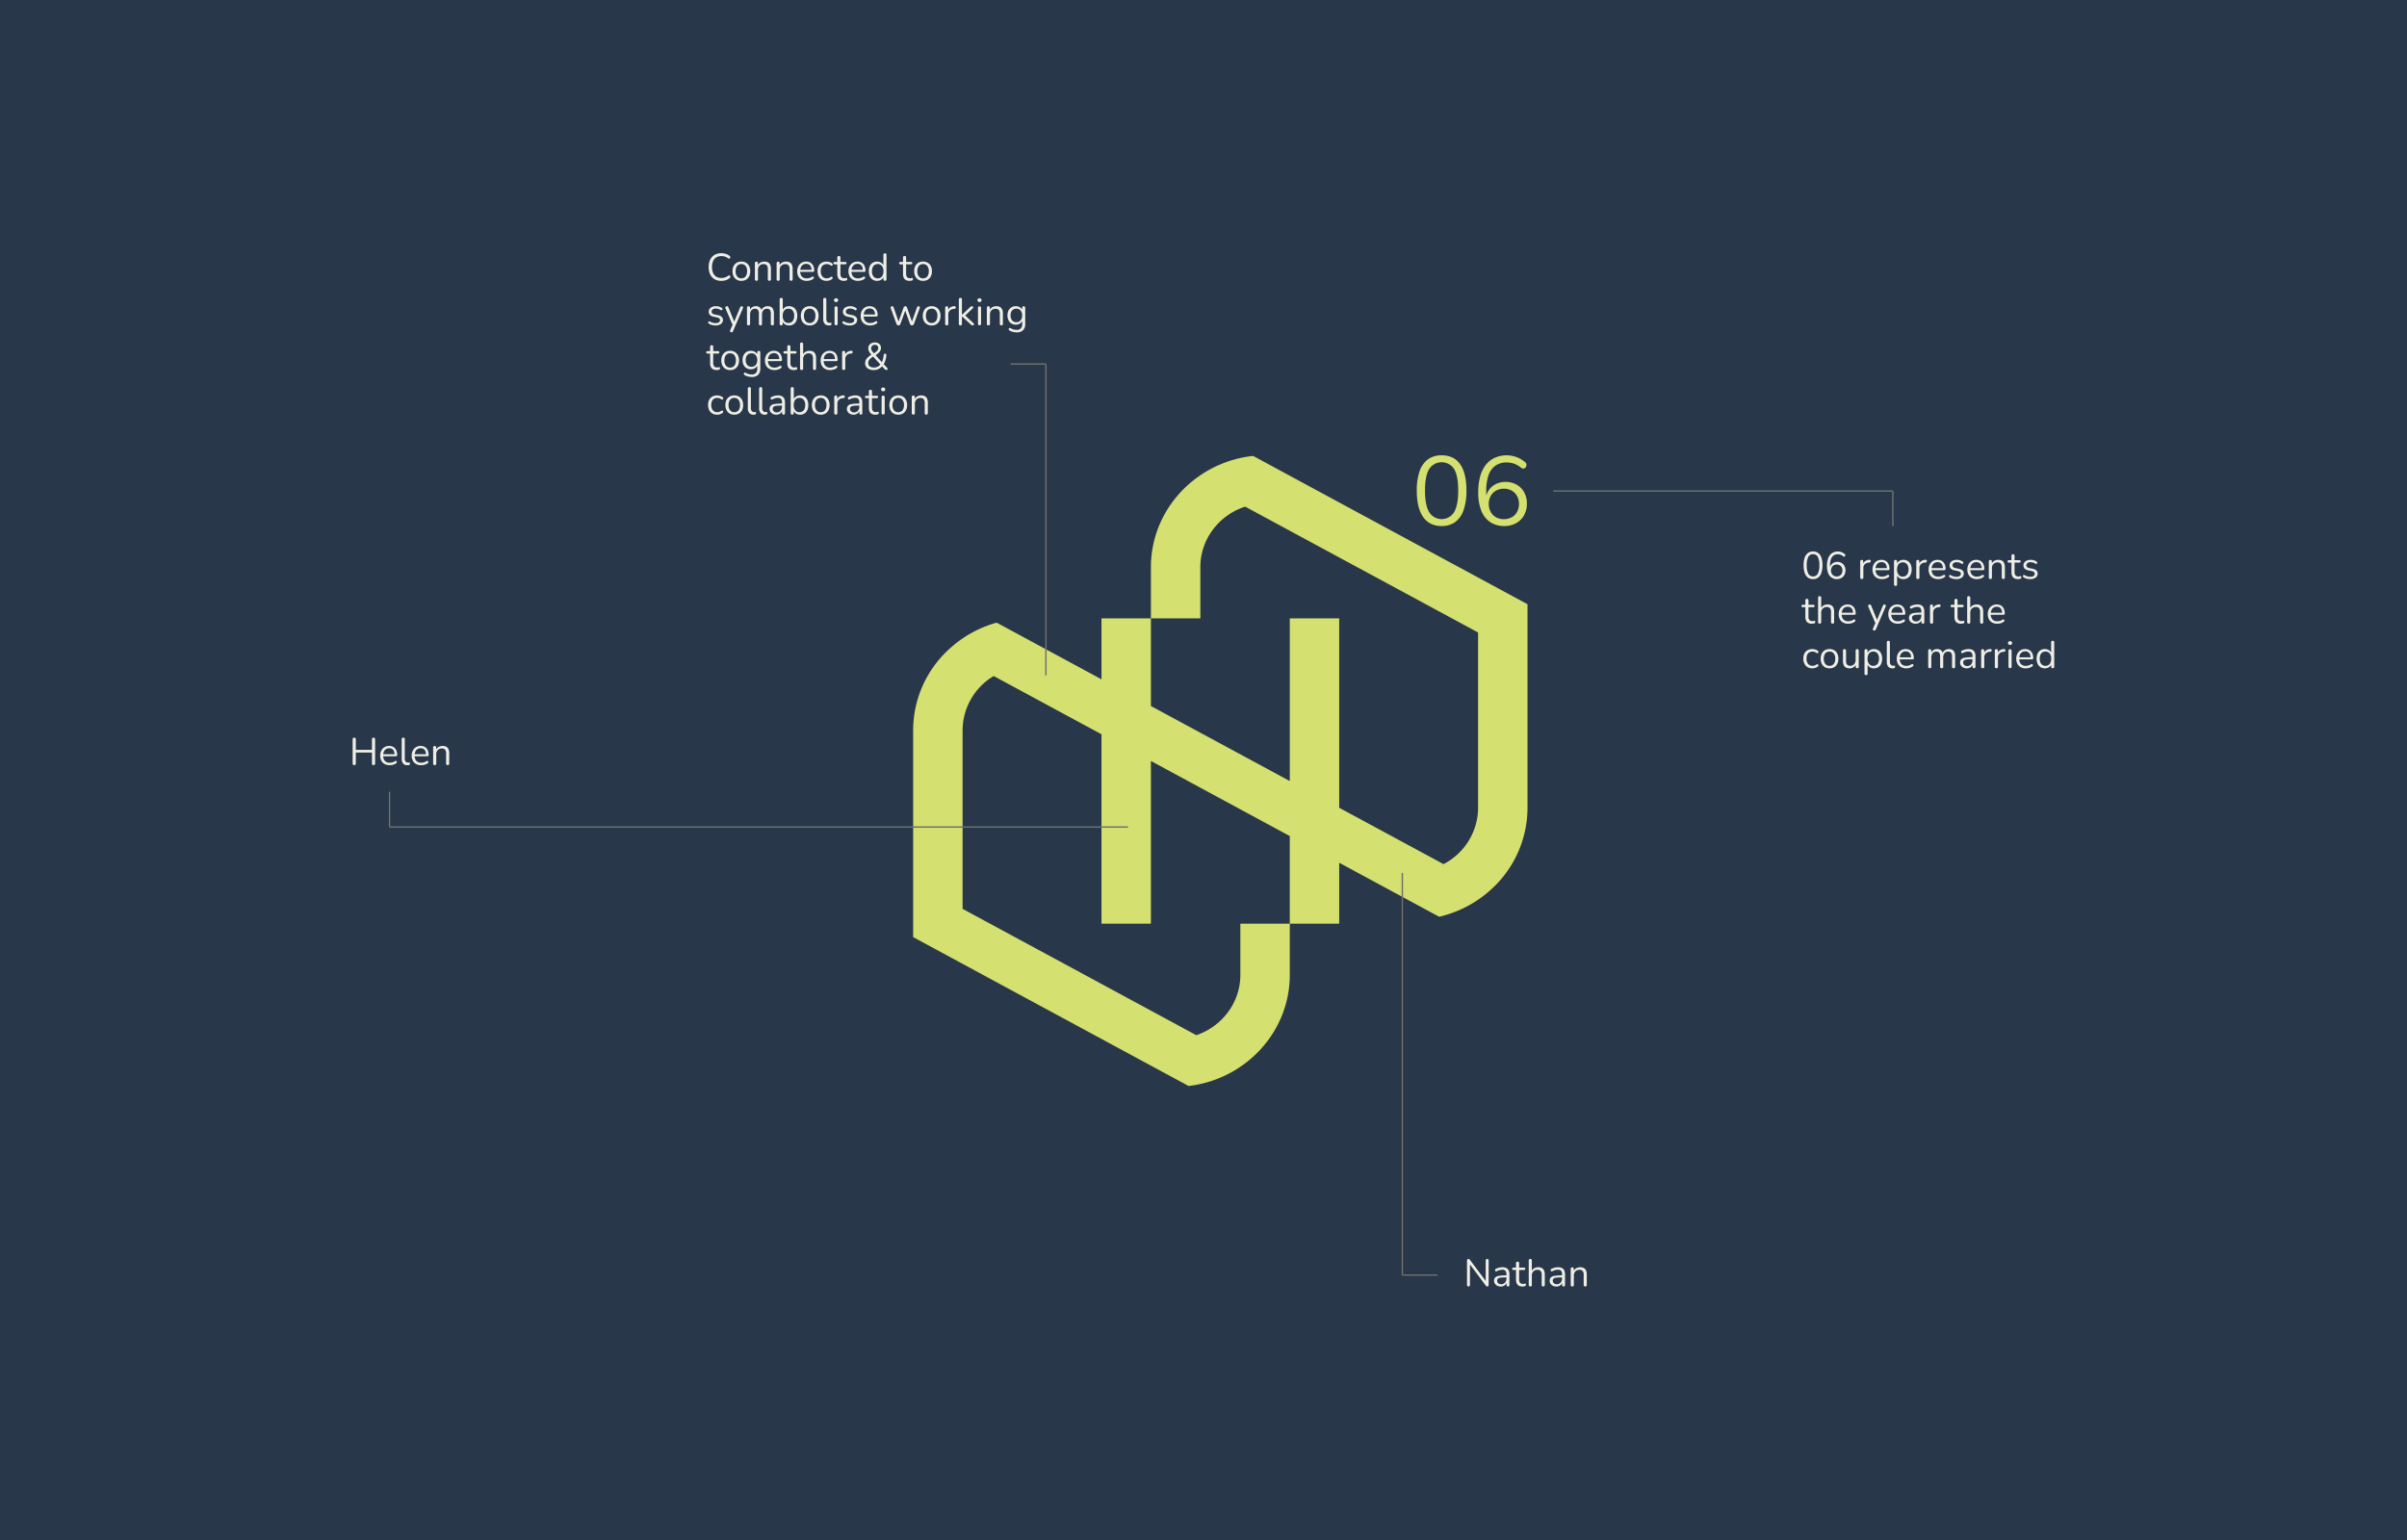 <?xml version="1.0" encoding="UTF-8"?>
<svg xmlns="http://www.w3.org/2000/svg" xmlns:xlink="http://www.w3.org/1999/xlink" width="1720" height="1101" viewBox="0 0 1720 1101">
  <defs>
    <clipPath id="clip-path">
      <rect id="Rectangle_326" data-name="Rectangle 326" width="439.018" height="450.823" fill="#d4e06f"></rect>
    </clipPath>
  </defs>
  <g id="Group_14842" data-name="Group 14842" transform="translate(48 -4328)">
    <path id="Path_6438" data-name="Path 6438" d="M0,0H1720V1101H0Z" transform="translate(-48 4328)" fill="#283749"></path>
    <g id="Group_574" data-name="Group 574" transform="translate(604.518 4653.458)" clip-path="url(#clip-path)">
      <path id="Path_3010" data-name="Path 3010" d="M35.335,324.324V196.7a45.385,45.385,0,0,1,22.229-38.8l77.021,41.633V334.915H169.9V218.629l99.242,53.656v62.63h35.318V291.372l71.411,38.6a82.763,82.763,0,0,0,27.809-12.149,80.6,80.6,0,0,0,9.121-7.2,78.746,78.746,0,0,0,26.214-58.488V106.573L242.933.558,241.724.7c-.4.048-.809.084-1.208.144C200.672,6.353,169.9,39.791,169.9,80.068v36.61H134.584v43.553l-74.9-40.492a83.114,83.114,0,0,0-24.346,11.274,81.983,81.983,0,0,0-10.988,8.925A78.705,78.705,0,0,0,0,196.7V344.523L196.835,450.949c.328-.038.643-.086.966-.125l1.449-.189c39.5-5.82,69.9-39.064,69.9-79.123v-36.59H233.814v36.59c0,19.908-13.158,36.881-31.449,43.114ZM403.683,126.771V253.324A45.616,45.616,0,0,1,378.99,292.34l-74.526-40.275V116.678H269.146v116.3L169.9,179.321V116.684h35.329V80.068c0-20.1,13.431-37.221,32.018-43.258Z" transform="translate(0 -0.126)" fill="#d4e06f"></path>
      <path id="Path_3011" data-name="Path 3011" d="M482.488,50.555a16.077,16.077,0,0,0,9.777-2.9,17.521,17.521,0,0,0,5.959-8.564,41.759,41.759,0,0,0,2.017-13.916q0-12.377-4.491-18.776T482.488,0a16.266,16.266,0,0,0-9.737,2.865,17.283,17.283,0,0,0-6,8.5,41.645,41.645,0,0,0-2.012,13.882q0,12.31,4.525,18.812t13.223,6.5m-8.907-40.7a10.609,10.609,0,0,1,17.855-.033q2.911,4.86,2.912,15.347,0,10.42-2.912,15.418a10.471,10.471,0,0,1-17.855,0q-2.947-5-2.947-15.418t2.947-15.314" transform="translate(-104.855 0)" fill="#d4e06f"></path>
      <path id="Path_3012" data-name="Path 3012" d="M529.958,47.725a17.76,17.76,0,0,0,10.164,2.831,16.827,16.827,0,0,0,8.41-2.063,14.488,14.488,0,0,0,5.678-5.7,16.76,16.76,0,0,0,2.012-8.251,16.483,16.483,0,0,0-1.942-8.074,13.8,13.8,0,0,0-5.392-5.489,15.7,15.7,0,0,0-7.9-1.962,15.441,15.441,0,0,0-6.971,1.539A13.128,13.128,0,0,0,528.952,25a13.713,13.713,0,0,0-1.766,3.787v-3.4a32.6,32.6,0,0,1,1.69-11.291,13.694,13.694,0,0,1,4.959-6.75A13.734,13.734,0,0,1,541.777,5.1a16.312,16.312,0,0,1,5.247.873,15.85,15.85,0,0,1,5.028,2.9,2.643,2.643,0,0,0,1.655.6,2.024,2.024,0,0,0,1.329-.527,2.536,2.536,0,0,0,.753-1.224,2.974,2.974,0,0,0,.035-1.536,2.275,2.275,0,0,0-.971-1.366,19.269,19.269,0,0,0-6.139-3.564A19.953,19.953,0,0,0,541.922,0,20.493,20.493,0,0,0,533.3,1.747a17.343,17.343,0,0,0-6.468,5.138,23.477,23.477,0,0,0-4.022,8.29,42.194,42.194,0,0,0-1.37,11.327A34.976,34.976,0,0,0,523.6,39.507a17.333,17.333,0,0,0,6.363,8.218m.392-18.637a9.978,9.978,0,0,1,3.807-3.845,11.927,11.927,0,0,1,11.211,0,9.947,9.947,0,0,1,3.813,3.845,11.488,11.488,0,0,1,1.362,5.665,11.672,11.672,0,0,1-1.362,5.7,9.643,9.643,0,0,1-3.813,3.846,12.208,12.208,0,0,1-11.211,0,9.672,9.672,0,0,1-3.807-3.846,11.6,11.6,0,0,1-1.363-5.7,11.423,11.423,0,0,1,1.363-5.665" transform="translate(-117.647 0)" fill="#d4e06f"></path>
    </g>
    <path id="Path_6439" data-name="Path 6439" d="M10.714,28.34a9.367,9.367,0,0,1-4.87-1.2,7.907,7.907,0,0,1-3.105-3.422,11.905,11.905,0,0,1-1.083-5.269,12.8,12.8,0,0,1,.613-4.1,8.67,8.67,0,0,1,1.777-3.1A7.747,7.747,0,0,1,6.9,9.272a10.011,10.011,0,0,1,3.814-.69,10.6,10.6,0,0,1,3.22.484,7.789,7.789,0,0,1,2.636,1.4,1.283,1.283,0,0,1,.49.615,1.083,1.083,0,0,1,.031.658,1.052,1.052,0,0,1-.321.517.854.854,0,0,1-.572.21,1.276,1.276,0,0,1-.737-.276,6.572,6.572,0,0,0-2.158-1.17,8.354,8.354,0,0,0-2.553-.376,6.887,6.887,0,0,0-3.657.916,5.735,5.735,0,0,0-2.269,2.658,10.44,10.44,0,0,0-.77,4.233,10.538,10.538,0,0,0,.77,4.248,5.726,5.726,0,0,0,2.269,2.671,6.887,6.887,0,0,0,3.657.916,8.22,8.22,0,0,0,2.557-.39,7.214,7.214,0,0,0,2.218-1.183,1.248,1.248,0,0,1,.725-.256.878.878,0,0,1,.553.2.994.994,0,0,1,.314.491,1.093,1.093,0,0,1-.428,1.205A7.866,7.866,0,0,1,14,27.837,10.5,10.5,0,0,1,10.714,28.34Zm14.316,0a6.43,6.43,0,0,1-3.354-.847,5.72,5.72,0,0,1-2.2-2.4,8.013,8.013,0,0,1-.782-3.653,8.589,8.589,0,0,1,.442-2.847,6.166,6.166,0,0,1,1.279-2.172,5.544,5.544,0,0,1,2.007-1.387,6.846,6.846,0,0,1,2.612-.478,6.431,6.431,0,0,1,3.355.847,5.728,5.728,0,0,1,2.2,2.391,7.973,7.973,0,0,1,.782,3.646,8.643,8.643,0,0,1-.442,2.854,6.16,6.16,0,0,1-1.279,2.179,5.556,5.556,0,0,1-2,1.387A6.833,6.833,0,0,1,25.029,28.34Zm0-1.785a3.927,3.927,0,0,0,2.168-.593,3.825,3.825,0,0,0,1.428-1.738,6.891,6.891,0,0,0,.5-2.781,5.712,5.712,0,0,0-1.11-3.788,3.715,3.715,0,0,0-2.989-1.312,3.958,3.958,0,0,0-2.168.587,3.791,3.791,0,0,0-1.428,1.724,6.88,6.88,0,0,0-.5,2.789,5.716,5.716,0,0,0,1.118,3.788A3.7,3.7,0,0,0,25.029,26.555Zm10.764,1.731a1.073,1.073,0,0,1-.815-.3,1.171,1.171,0,0,1-.285-.842v-11.4a1.143,1.143,0,0,1,.285-.842,1.085,1.085,0,0,1,.8-.285,1.06,1.06,0,0,1,.8.285,1.161,1.161,0,0,1,.278.842v2.352l-.3-.321a4.512,4.512,0,0,1,1.88-2.4,5.567,5.567,0,0,1,2.993-.81,5.465,5.465,0,0,1,2.644.572,3.567,3.567,0,0,1,1.565,1.738,7.237,7.237,0,0,1,.519,2.937v7.339a1.17,1.17,0,0,1-.285.842,1.074,1.074,0,0,1-.815.3,1.1,1.1,0,0,1-.822-.3,1.155,1.155,0,0,1-.291-.842v-7.2a4.136,4.136,0,0,0-.725-2.7,2.858,2.858,0,0,0-2.3-.855A3.861,3.861,0,0,0,38,17.513a4.17,4.17,0,0,0-1.091,3.022v6.609A1,1,0,0,1,35.793,28.286Zm15.526,0a1.073,1.073,0,0,1-.815-.3,1.171,1.171,0,0,1-.285-.842v-11.4A1.143,1.143,0,0,1,50.5,14.9a1.085,1.085,0,0,1,.8-.285,1.06,1.06,0,0,1,.8.285,1.161,1.161,0,0,1,.278.842v2.352l-.3-.321a4.512,4.512,0,0,1,1.88-2.4,5.567,5.567,0,0,1,2.993-.81,5.465,5.465,0,0,1,2.644.572,3.567,3.567,0,0,1,1.565,1.738,7.237,7.237,0,0,1,.519,2.937v7.339a1.17,1.17,0,0,1-.285.842,1.074,1.074,0,0,1-.815.3,1.1,1.1,0,0,1-.822-.3,1.155,1.155,0,0,1-.291-.842v-7.2a4.136,4.136,0,0,0-.725-2.7,2.858,2.858,0,0,0-2.3-.855,3.861,3.861,0,0,0-2.914,1.131,4.17,4.17,0,0,0-1.091,3.022v6.609A1,1,0,0,1,51.319,28.286Zm20.433.055a7.469,7.469,0,0,1-3.633-.833,5.77,5.77,0,0,1-2.354-2.369,7.577,7.577,0,0,1-.83-3.654,7.672,7.672,0,0,1,.817-3.628,6.088,6.088,0,0,1,2.262-2.425,6.273,6.273,0,0,1,3.313-.874,6.125,6.125,0,0,1,2.411.45,4.98,4.98,0,0,1,1.81,1.3,5.746,5.746,0,0,1,1.143,2.053,8.739,8.739,0,0,1,.395,2.722.811.811,0,0,1-.24.636,1.006,1.006,0,0,1-.7.216H66.623V20.471h9.014l-.452.366a6.43,6.43,0,0,0-.434-2.5,3.425,3.425,0,0,0-1.276-1.581,3.746,3.746,0,0,0-2.1-.552,4.108,4.108,0,0,0-2.346.649,4.044,4.044,0,0,0-1.462,1.786,6.538,6.538,0,0,0-.5,2.636v.162a5.421,5.421,0,0,0,1.212,3.812,4.486,4.486,0,0,0,3.465,1.31,7.42,7.42,0,0,0,1.838-.236,5.568,5.568,0,0,0,1.79-.832,1.194,1.194,0,0,1,.685-.229.8.8,0,0,1,.516.191.834.834,0,0,1,.264.445.89.89,0,0,1-.063.56,1.208,1.208,0,0,1-.473.522,6.652,6.652,0,0,1-2.135,1.012A8.807,8.807,0,0,1,71.752,28.34Zm14.173,0a6.565,6.565,0,0,1-3.438-.868,5.774,5.774,0,0,1-2.231-2.439,8.146,8.146,0,0,1-.782-3.674,8.525,8.525,0,0,1,.442-2.84,5.9,5.9,0,0,1,1.279-2.138,5.58,5.58,0,0,1,2.035-1.352,7.439,7.439,0,0,1,4.737-.16,5.531,5.531,0,0,1,1.953,1.03.855.855,0,0,1,.349.468.989.989,0,0,1,0,.533.932.932,0,0,1-.269.444.784.784,0,0,1-.476.2.932.932,0,0,1-.6-.192,4.448,4.448,0,0,0-1.44-.765,4.962,4.962,0,0,0-1.427-.221,4.712,4.712,0,0,0-1.846.338,3.632,3.632,0,0,0-1.35.972,4.22,4.22,0,0,0-.833,1.565,7.391,7.391,0,0,0-.282,2.143,5.788,5.788,0,0,0,1.122,3.771,3.886,3.886,0,0,0,3.189,1.372,5.032,5.032,0,0,0,1.421-.215,4.494,4.494,0,0,0,1.447-.759.888.888,0,0,1,.595-.186.782.782,0,0,1,.463.21.869.869,0,0,1,.25.444,1.033,1.033,0,0,1-.016.533.849.849,0,0,1-.343.455,5.542,5.542,0,0,1-1.921,1.017A7.091,7.091,0,0,1,85.925,28.34Zm12.365,0a5.463,5.463,0,0,1-2.611-.565,3.574,3.574,0,0,1-1.567-1.64A6.062,6.062,0,0,1,93.6,23.5V16.532H91.755a1.006,1.006,0,0,1-.707-.233.921.921,0,0,1,0-1.269,1.024,1.024,0,0,1,.707-.227H93.6V11.678A1.009,1.009,0,0,1,94.71,10.55a1.1,1.1,0,0,1,.816.285,1.143,1.143,0,0,1,.285.843V14.8h3.434a1.02,1.02,0,0,1,.714.227.94.94,0,0,1,0,1.269,1,1,0,0,1-.714.233H95.81v6.746a3.722,3.722,0,0,0,.647,2.367,2.576,2.576,0,0,0,2.134.808,3.255,3.255,0,0,0,.885-.1,2.828,2.828,0,0,1,.621-.117.5.5,0,0,1,.409.169.955.955,0,0,1,.168.646,1.527,1.527,0,0,1-.12.608.683.683,0,0,1-.439.385,5.68,5.68,0,0,1-.85.2A5.616,5.616,0,0,1,98.29,28.34Zm10.1,0a7.469,7.469,0,0,1-3.633-.833,5.77,5.77,0,0,1-2.355-2.369,7.577,7.577,0,0,1-.83-3.654,7.672,7.672,0,0,1,.817-3.628,6.088,6.088,0,0,1,2.262-2.425,6.273,6.273,0,0,1,3.313-.874,6.125,6.125,0,0,1,2.411.45,4.98,4.98,0,0,1,1.81,1.3,5.746,5.746,0,0,1,1.143,2.053,8.739,8.739,0,0,1,.395,2.722.811.811,0,0,1-.24.636,1.006,1.006,0,0,1-.7.216H103.26V20.471h9.014l-.452.366a6.431,6.431,0,0,0-.434-2.5,3.425,3.425,0,0,0-1.276-1.581,3.746,3.746,0,0,0-2.1-.552,4.108,4.108,0,0,0-2.346.649,4.044,4.044,0,0,0-1.462,1.786,6.538,6.538,0,0,0-.5,2.636v.162a5.421,5.421,0,0,0,1.212,3.812,4.486,4.486,0,0,0,3.465,1.31,7.42,7.42,0,0,0,1.838-.236,5.568,5.568,0,0,0,1.79-.832,1.194,1.194,0,0,1,.685-.229.8.8,0,0,1,.516.191.834.834,0,0,1,.264.445.89.89,0,0,1-.063.56,1.208,1.208,0,0,1-.473.522,6.652,6.652,0,0,1-2.135,1.012A8.807,8.807,0,0,1,108.39,28.34Zm13.6,0a5.648,5.648,0,0,1-3.09-.84,5.542,5.542,0,0,1-2.056-2.4,8.538,8.538,0,0,1-.731-3.66,8.546,8.546,0,0,1,.723-3.667,5.516,5.516,0,0,1,2.049-2.377,5.675,5.675,0,0,1,3.1-.84,5.251,5.251,0,0,1,3.092.907,4.35,4.35,0,0,1,1.732,2.435h-.3V9.764a1.143,1.143,0,0,1,.285-.843,1.1,1.1,0,0,1,.816-.285,1.009,1.009,0,0,1,1.113,1.128V27.145a1.17,1.17,0,0,1-.285.842,1.262,1.262,0,0,1-1.631,0,1.171,1.171,0,0,1-.285-.842v-2.6l.3.386a4.372,4.372,0,0,1-1.725,2.479A5.221,5.221,0,0,1,121.988,28.34Zm.464-1.785a3.927,3.927,0,0,0,2.168-.593,3.826,3.826,0,0,0,1.428-1.738,6.891,6.891,0,0,0,.5-2.781,5.712,5.712,0,0,0-1.11-3.788,3.715,3.715,0,0,0-2.989-1.312,3.958,3.958,0,0,0-2.168.587,3.791,3.791,0,0,0-1.428,1.724,6.881,6.881,0,0,0-.5,2.789,5.716,5.716,0,0,0,1.118,3.788A3.7,3.7,0,0,0,122.452,26.555Zm22.791,1.785a5.463,5.463,0,0,1-2.611-.565,3.574,3.574,0,0,1-1.567-1.64,6.062,6.062,0,0,1-.516-2.637V16.532h-1.842A1.006,1.006,0,0,1,138,16.3a.921.921,0,0,1,0-1.269,1.024,1.024,0,0,1,.707-.227h1.842V11.678a1.009,1.009,0,0,1,1.113-1.128,1.1,1.1,0,0,1,.816.285,1.143,1.143,0,0,1,.285.843V14.8H146.2a1.02,1.02,0,0,1,.714.227.94.94,0,0,1,0,1.269,1,1,0,0,1-.714.233h-3.434v6.746a3.722,3.722,0,0,0,.647,2.367,2.576,2.576,0,0,0,2.134.808,3.255,3.255,0,0,0,.885-.1,2.828,2.828,0,0,1,.621-.117.5.5,0,0,1,.409.169.955.955,0,0,1,.168.646,1.527,1.527,0,0,1-.12.608.683.683,0,0,1-.439.385,5.68,5.68,0,0,1-.85.2A5.616,5.616,0,0,1,145.243,28.34Zm9.622,0a6.43,6.43,0,0,1-3.354-.847,5.72,5.72,0,0,1-2.2-2.4,8.013,8.013,0,0,1-.782-3.653,8.589,8.589,0,0,1,.442-2.847,6.166,6.166,0,0,1,1.279-2.172,5.544,5.544,0,0,1,2.007-1.387,6.846,6.846,0,0,1,2.612-.478,6.431,6.431,0,0,1,3.355.847,5.728,5.728,0,0,1,2.2,2.391,7.973,7.973,0,0,1,.782,3.646,8.643,8.643,0,0,1-.442,2.854,6.161,6.161,0,0,1-1.279,2.179,5.557,5.557,0,0,1-2,1.387A6.833,6.833,0,0,1,154.865,28.34Zm0-1.785a3.927,3.927,0,0,0,2.168-.593,3.825,3.825,0,0,0,1.428-1.738,6.891,6.891,0,0,0,.5-2.781,5.712,5.712,0,0,0-1.11-3.788,3.715,3.715,0,0,0-2.989-1.312,3.958,3.958,0,0,0-2.168.587,3.791,3.791,0,0,0-1.428,1.724,6.88,6.88,0,0,0-.5,2.789,5.716,5.716,0,0,0,1.118,3.788A3.7,3.7,0,0,0,154.865,26.555ZM6.545,60.229a10.3,10.3,0,0,1-2.458-.3,7.158,7.158,0,0,1-2.322-1.036.986.986,0,0,1-.383-.447.966.966,0,0,1-.064-.521.866.866,0,0,1,.215-.454.711.711,0,0,1,.442-.232.9.9,0,0,1,.575.137,7.612,7.612,0,0,0,2.065.905,7.994,7.994,0,0,0,1.987.256,4.038,4.038,0,0,0,2.36-.574,1.8,1.8,0,0,0,.8-1.544,1.524,1.524,0,0,0-.525-1.231A3.893,3.893,0,0,0,7.59,54.49L5.1,53.957a4.9,4.9,0,0,1-2.554-1.251,3.141,3.141,0,0,1-.845-2.27,3.5,3.5,0,0,1,.652-2.109,4.179,4.179,0,0,1,1.828-1.389,7,7,0,0,1,2.713-.49,7.9,7.9,0,0,1,2.284.325,6.052,6.052,0,0,1,1.949.987.919.919,0,0,1,.372.451.874.874,0,0,1,.025.521.9.9,0,0,1-.255.439.743.743,0,0,1-.455.2.983.983,0,0,1-.587-.165A5.959,5.959,0,0,0,8.58,48.4,5.773,5.773,0,0,0,6.9,48.142a3.771,3.771,0,0,0-2.308.6,1.908,1.908,0,0,0-.795,1.6,1.688,1.688,0,0,0,.484,1.247A3.018,3.018,0,0,0,5.8,52.3l2.487.534a5.623,5.623,0,0,1,2.671,1.217,2.9,2.9,0,0,1,.894,2.235,3.392,3.392,0,0,1-1.442,2.883A6.376,6.376,0,0,1,6.545,60.229ZM17.9,65.094a.976.976,0,0,1-.665-.22.837.837,0,0,1-.284-.58,1.573,1.573,0,0,1,.127-.745l1.873-4.243v.958L13.719,48.075a1.484,1.484,0,0,1-.121-.78.87.87,0,0,1,.332-.573,1.213,1.213,0,0,1,.77-.22,1.032,1.032,0,0,1,.671.2,1.714,1.714,0,0,1,.444.688L20.3,58.369h-.733l4.54-10.992a1.578,1.578,0,0,1,.457-.683,1.188,1.188,0,0,1,.724-.193.859.859,0,0,1,.937.786,1.4,1.4,0,0,1-.141.759l-6.975,16.17a1.652,1.652,0,0,1-.49.691A1.228,1.228,0,0,1,17.9,65.094Zm12.244-4.92a1.073,1.073,0,0,1-.815-.3,1.171,1.171,0,0,1-.285-.842v-11.4a1.143,1.143,0,0,1,.285-.842,1.085,1.085,0,0,1,.8-.285,1.06,1.06,0,0,1,.8.285,1.161,1.161,0,0,1,.278.842v2.416l-.3-.385a4.465,4.465,0,0,1,4.472-3.213,4.338,4.338,0,0,1,2.746.816,4.084,4.084,0,0,1,1.4,2.488h-.4a4.581,4.581,0,0,1,1.753-2.413,5.034,5.034,0,0,1,2.977-.892,4.761,4.761,0,0,1,2.463.58,3.572,3.572,0,0,1,1.468,1.738,7.538,7.538,0,0,1,.492,2.93v7.339a1.155,1.155,0,0,1-.291.842,1.1,1.1,0,0,1-.822.3,1.074,1.074,0,0,1-.815-.3,1.17,1.17,0,0,1-.285-.842V51.817a4.541,4.541,0,0,0-.636-2.691,2.48,2.48,0,0,0-2.129-.855A3.2,3.2,0,0,0,40.717,49.4a4.618,4.618,0,0,0-.954,3.074v6.558a1.171,1.171,0,0,1-.285.842,1.074,1.074,0,0,1-.816.3,1.1,1.1,0,0,1-.822-.3,1.155,1.155,0,0,1-.292-.842V51.817a4.541,4.541,0,0,0-.636-2.691,2.465,2.465,0,0,0-2.116-.855A3.2,3.2,0,0,0,32.215,49.4a4.617,4.617,0,0,0-.954,3.074v6.558A1,1,0,0,1,30.148,60.174Zm28.988.055a5.217,5.217,0,0,1-3.11-.927,4.443,4.443,0,0,1-1.739-2.479l.3-.321v2.531a1.171,1.171,0,0,1-.285.842,1.057,1.057,0,0,1-.8.3,1.073,1.073,0,0,1-.815-.3,1.171,1.171,0,0,1-.285-.842V41.653a1.143,1.143,0,0,1,.285-.843,1.1,1.1,0,0,1,.815-.285,1.008,1.008,0,0,1,1.113,1.128v8.135H54.3a4.421,4.421,0,0,1,1.745-2.435,5.247,5.247,0,0,1,3.091-.907,5.666,5.666,0,0,1,3.11.84,5.531,5.531,0,0,1,2.043,2.377,9.594,9.594,0,0,1-.007,7.327,5.559,5.559,0,0,1-2.049,2.4A5.638,5.638,0,0,1,59.136,60.229Zm-.464-1.785a3.926,3.926,0,0,0,2.168-.593,3.826,3.826,0,0,0,1.428-1.738,6.89,6.89,0,0,0,.5-2.781,5.712,5.712,0,0,0-1.11-3.788,3.715,3.715,0,0,0-2.989-1.312,3.958,3.958,0,0,0-2.168.587,3.792,3.792,0,0,0-1.428,1.724,6.878,6.878,0,0,0-.5,2.789,5.716,5.716,0,0,0,1.118,3.788A3.7,3.7,0,0,0,58.672,58.444Zm15.193,1.785a6.43,6.43,0,0,1-3.354-.847,5.72,5.72,0,0,1-2.2-2.4,8.014,8.014,0,0,1-.782-3.653,8.59,8.59,0,0,1,.442-2.847,6.166,6.166,0,0,1,1.279-2.172,5.544,5.544,0,0,1,2.007-1.387,6.846,6.846,0,0,1,2.612-.478,6.431,6.431,0,0,1,3.355.847,5.728,5.728,0,0,1,2.2,2.391,7.973,7.973,0,0,1,.782,3.646,8.643,8.643,0,0,1-.442,2.854,6.16,6.16,0,0,1-1.279,2.179,5.556,5.556,0,0,1-2,1.387A6.833,6.833,0,0,1,73.865,60.229Zm0-1.785a3.927,3.927,0,0,0,2.168-.593,3.825,3.825,0,0,0,1.428-1.738,6.891,6.891,0,0,0,.5-2.781,5.712,5.712,0,0,0-1.11-3.788,3.715,3.715,0,0,0-2.989-1.312,3.958,3.958,0,0,0-2.168.587,3.791,3.791,0,0,0-1.428,1.724,6.881,6.881,0,0,0-.5,2.789,5.716,5.716,0,0,0,1.118,3.788A3.7,3.7,0,0,0,73.865,58.444Zm13.721,1.785a3.78,3.78,0,0,1-3.018-1.2A5.088,5.088,0,0,1,83.529,55.6V41.653a1.143,1.143,0,0,1,.285-.843,1.1,1.1,0,0,1,.815-.285,1.008,1.008,0,0,1,1.113,1.128V55.418a3.4,3.4,0,0,0,.6,2.2,2.112,2.112,0,0,0,1.727.725,4.082,4.082,0,0,0,.439-.021q.191-.021.383-.034a.453.453,0,0,1,.425.139,1.178,1.178,0,0,1,.129.669,1.1,1.1,0,0,1-.215.733,1.152,1.152,0,0,1-.714.334q-.23.027-.465.047T87.586,60.229Zm5.125-.111A1.038,1.038,0,0,1,91.9,59.8a1.262,1.262,0,0,1-.285-.874V47.75a1.253,1.253,0,0,1,.285-.888,1.062,1.062,0,0,1,.815-.3,1.084,1.084,0,0,1,.822.3,1.236,1.236,0,0,1,.291.888V58.926a1.283,1.283,0,0,1-.278.874A1.051,1.051,0,0,1,92.711,60.118Zm0-16.624a1.5,1.5,0,0,1-1.069-.362,1.292,1.292,0,0,1-.388-.992,1.26,1.26,0,0,1,.388-1,1.866,1.866,0,0,1,2.152,0,1.285,1.285,0,0,1,.374,1,1.317,1.317,0,0,1-.374.992A1.5,1.5,0,0,1,92.711,43.494Zm9.734,16.735a10.3,10.3,0,0,1-2.458-.3,7.158,7.158,0,0,1-2.322-1.036.986.986,0,0,1-.383-.447.966.966,0,0,1-.064-.521.866.866,0,0,1,.215-.454.711.711,0,0,1,.442-.232.9.9,0,0,1,.575.137,7.612,7.612,0,0,0,2.065.905,8,8,0,0,0,1.987.256,4.038,4.038,0,0,0,2.36-.574,1.8,1.8,0,0,0,.8-1.544,1.524,1.524,0,0,0-.525-1.231,3.893,3.893,0,0,0-1.648-.694L101,53.957a4.9,4.9,0,0,1-2.554-1.251,3.141,3.141,0,0,1-.845-2.27,3.5,3.5,0,0,1,.652-2.109,4.179,4.179,0,0,1,1.828-1.389,7,7,0,0,1,2.713-.49,7.9,7.9,0,0,1,2.284.325,6.052,6.052,0,0,1,1.949.987.919.919,0,0,1,.372.451.874.874,0,0,1,.025.521.9.9,0,0,1-.255.439.743.743,0,0,1-.455.2.983.983,0,0,1-.587-.165,5.959,5.959,0,0,0-1.648-.81,5.773,5.773,0,0,0-1.685-.256,3.771,3.771,0,0,0-2.308.6,1.908,1.908,0,0,0-.795,1.6,1.688,1.688,0,0,0,.484,1.247,3.018,3.018,0,0,0,1.523.707l2.487.534a5.623,5.623,0,0,1,2.671,1.217,2.9,2.9,0,0,1,.894,2.235,3.392,3.392,0,0,1-1.442,2.883A6.376,6.376,0,0,1,102.444,60.229Zm14.671,0a7.469,7.469,0,0,1-3.633-.833,5.77,5.77,0,0,1-2.354-2.369,7.577,7.577,0,0,1-.83-3.654,7.672,7.672,0,0,1,.817-3.628,6.088,6.088,0,0,1,2.262-2.425,6.273,6.273,0,0,1,3.313-.874,6.125,6.125,0,0,1,2.411.45,4.98,4.98,0,0,1,1.81,1.3,5.746,5.746,0,0,1,1.143,2.053,8.739,8.739,0,0,1,.395,2.722.812.812,0,0,1-.24.636,1.006,1.006,0,0,1-.7.216h-9.527V52.359H121l-.452.366a6.43,6.43,0,0,0-.434-2.5,3.425,3.425,0,0,0-1.276-1.581,3.746,3.746,0,0,0-2.1-.552,4.108,4.108,0,0,0-2.346.649,4.044,4.044,0,0,0-1.462,1.786,6.538,6.538,0,0,0-.5,2.636v.162a5.421,5.421,0,0,0,1.212,3.812,4.486,4.486,0,0,0,3.465,1.31,7.42,7.42,0,0,0,1.838-.236,5.568,5.568,0,0,0,1.79-.832,1.194,1.194,0,0,1,.685-.229.8.8,0,0,1,.516.191.834.834,0,0,1,.264.445.89.89,0,0,1-.063.56,1.208,1.208,0,0,1-.473.522,6.652,6.652,0,0,1-2.135,1.012A8.806,8.806,0,0,1,117.115,60.229Zm20.177-.055a1.4,1.4,0,0,1-.82-.247,1.679,1.679,0,0,1-.568-.783l-4.079-11.07a1.533,1.533,0,0,1-.1-.829.877.877,0,0,1,.346-.545,1.148,1.148,0,0,1,.7-.2,1.067,1.067,0,0,1,.665.193,1.451,1.451,0,0,1,.424.71l3.829,10.928h-.672L140.965,47.4a1.439,1.439,0,0,1,.472-.686,1.223,1.223,0,0,1,.738-.215,1.259,1.259,0,0,1,.752.222,1.29,1.29,0,0,1,.458.68l3.869,10.929h-.646l3.9-10.966a1.377,1.377,0,0,1,.451-.685,1.138,1.138,0,0,1,.653-.179.837.837,0,0,1,.936.806,1.694,1.694,0,0,1-.126.767l-4.1,11.07a1.548,1.548,0,0,1-.547.776,1.473,1.473,0,0,1-1.653,0,1.629,1.629,0,0,1-.561-.776l-4.03-11.093h1.181l-4.035,11.08a1.566,1.566,0,0,1-.541.789A1.417,1.417,0,0,1,137.292,60.174Zm23.71.055a6.43,6.43,0,0,1-3.354-.847,5.72,5.72,0,0,1-2.2-2.4,8.013,8.013,0,0,1-.782-3.653,8.589,8.589,0,0,1,.442-2.847,6.165,6.165,0,0,1,1.279-2.172,5.544,5.544,0,0,1,2.007-1.387A6.846,6.846,0,0,1,161,46.447a6.431,6.431,0,0,1,3.355.847,5.728,5.728,0,0,1,2.2,2.391,7.973,7.973,0,0,1,.782,3.646,8.643,8.643,0,0,1-.442,2.854,6.161,6.161,0,0,1-1.279,2.179,5.557,5.557,0,0,1-2,1.387A6.833,6.833,0,0,1,161,60.229Zm0-1.785a3.927,3.927,0,0,0,2.168-.593,3.826,3.826,0,0,0,1.428-1.738,6.89,6.89,0,0,0,.5-2.781,5.712,5.712,0,0,0-1.11-3.788A3.715,3.715,0,0,0,161,48.232a3.958,3.958,0,0,0-2.168.587,3.79,3.79,0,0,0-1.428,1.724,6.88,6.88,0,0,0-.5,2.789,5.716,5.716,0,0,0,1.118,3.788A3.7,3.7,0,0,0,161,58.444Zm10.79,1.731a1.113,1.113,0,0,1-.835-.3,1.155,1.155,0,0,1-.291-.842v-11.4a1.142,1.142,0,0,1,.285-.842,1.085,1.085,0,0,1,.8-.285,1.06,1.06,0,0,1,.8.285,1.161,1.161,0,0,1,.278.842v2.215h-.273a4.35,4.35,0,0,1,1.685-2.487,5.577,5.577,0,0,1,3.03-.939.9.9,0,0,1,.655.186.916.916,0,0,1,.28.69,1,1,0,0,1-.22.745,1.132,1.132,0,0,1-.766.332l-.457.041a4.421,4.421,0,0,0-2.855,1.206,3.829,3.829,0,0,0-1,2.789v6.629a1.189,1.189,0,0,1-.278.842A1.087,1.087,0,0,1,171.792,60.174Zm9.747,0a1.073,1.073,0,0,1-.815-.3,1.171,1.171,0,0,1-.285-.842V41.653a1.143,1.143,0,0,1,.285-.843,1.1,1.1,0,0,1,.815-.285,1.008,1.008,0,0,1,1.113,1.128V52.609h.055l5.611-5.35a5.231,5.231,0,0,1,.667-.557,1.355,1.355,0,0,1,.773-.2.958.958,0,0,1,.7.239.758.758,0,0,1,.239.584,1.075,1.075,0,0,1-.354.705L184.38,53.7V52.507l6.5,6.094a1.007,1.007,0,0,1,.371.726.808.808,0,0,1-.263.606.943.943,0,0,1-.669.24,1.436,1.436,0,0,1-.8-.2,4.833,4.833,0,0,1-.722-.612l-6.089-5.612h-.055v5.283A1,1,0,0,1,181.539,60.174Zm13.665-.056a1.038,1.038,0,0,1-.815-.318,1.262,1.262,0,0,1-.285-.874V47.75a1.253,1.253,0,0,1,.285-.888,1.062,1.062,0,0,1,.815-.3,1.084,1.084,0,0,1,.822.3,1.236,1.236,0,0,1,.292.888V58.926a1.283,1.283,0,0,1-.278.874A1.051,1.051,0,0,1,195.2,60.118Zm0-16.624a1.5,1.5,0,0,1-1.069-.362,1.292,1.292,0,0,1-.388-.992,1.26,1.26,0,0,1,.388-1,1.866,1.866,0,0,1,2.152,0,1.285,1.285,0,0,1,.374,1,1.317,1.317,0,0,1-.374.992A1.5,1.5,0,0,1,195.2,43.494Zm6.347,16.68a1.073,1.073,0,0,1-.815-.3,1.171,1.171,0,0,1-.285-.842v-11.4a1.142,1.142,0,0,1,.285-.842,1.085,1.085,0,0,1,.8-.285,1.06,1.06,0,0,1,.8.285,1.161,1.161,0,0,1,.278.842v2.352l-.3-.321a4.512,4.512,0,0,1,1.88-2.4,5.567,5.567,0,0,1,2.993-.81,5.465,5.465,0,0,1,2.644.572,3.567,3.567,0,0,1,1.565,1.738,7.238,7.238,0,0,1,.519,2.937v7.339a1.17,1.17,0,0,1-.285.842,1.074,1.074,0,0,1-.815.3,1.1,1.1,0,0,1-.822-.3,1.155,1.155,0,0,1-.291-.842v-7.2a4.137,4.137,0,0,0-.725-2.7,2.858,2.858,0,0,0-2.3-.855,3.861,3.861,0,0,0-2.914,1.131,4.17,4.17,0,0,0-1.091,3.022v6.609A1,1,0,0,1,201.551,60.174Zm20.324,4.975a11.652,11.652,0,0,1-2.842-.346,8.142,8.142,0,0,1-2.5-1.079.938.938,0,0,1-.422-.453.881.881,0,0,1-.044-.533,1.042,1.042,0,0,1,.248-.472.843.843,0,0,1,.447-.265.735.735,0,0,1,.539.1,8.156,8.156,0,0,0,2.3,1,9.181,9.181,0,0,0,2.164.265,3.9,3.9,0,0,0,2.943-1.033,4.157,4.157,0,0,0,1-3V56.248h.261a4.173,4.173,0,0,1-1.73,2.5,5.333,5.333,0,0,1-3.1.921,5.853,5.853,0,0,1-3.158-.834,5.537,5.537,0,0,1-2.07-2.33,7.8,7.8,0,0,1-.731-3.462,8.248,8.248,0,0,1,.416-2.7,5.979,5.979,0,0,1,1.2-2.076,5.37,5.37,0,0,1,1.879-1.346,6.127,6.127,0,0,1,2.468-.478,5.317,5.317,0,0,1,3.118.921,4.131,4.131,0,0,1,1.7,2.49l-.288.321V47.629a1.127,1.127,0,0,1,.292-.842,1.3,1.3,0,0,1,1.624,0,1.142,1.142,0,0,1,.285.842V59.037a6.255,6.255,0,0,1-1.519,4.574A6.008,6.008,0,0,1,221.876,65.149Zm-.328-7.263a4,4,0,0,0,2.208-.593,3.87,3.87,0,0,0,1.428-1.683,6.064,6.064,0,0,0,.5-2.564,5.206,5.206,0,0,0-1.118-3.517,3.784,3.784,0,0,0-3.022-1.3,4.046,4.046,0,0,0-2.2.586,3.822,3.822,0,0,0-1.435,1.662,6.009,6.009,0,0,0-.5,2.565,5.259,5.259,0,0,0,1.118,3.53A3.766,3.766,0,0,0,221.547,57.886ZM7.4,92.118a5.463,5.463,0,0,1-2.611-.565,3.574,3.574,0,0,1-1.567-1.64A6.062,6.062,0,0,1,2.7,87.276V80.309H.862a1.006,1.006,0,0,1-.707-.233.921.921,0,0,1,0-1.269,1.024,1.024,0,0,1,.707-.227H2.7V75.455A1.128,1.128,0,0,1,3,74.612a1.126,1.126,0,0,1,.822-.285,1.1,1.1,0,0,1,.816.285,1.143,1.143,0,0,1,.285.843V78.58H8.351a1.02,1.02,0,0,1,.714.227.94.94,0,0,1,0,1.269,1,1,0,0,1-.714.233H4.918v6.746a3.722,3.722,0,0,0,.647,2.367A2.576,2.576,0,0,0,7.7,90.23a3.256,3.256,0,0,0,.885-.1A2.829,2.829,0,0,1,9.2,90.01a.5.5,0,0,1,.409.169.955.955,0,0,1,.168.646,1.527,1.527,0,0,1-.12.608.683.683,0,0,1-.439.385,5.68,5.68,0,0,1-.85.205A5.616,5.616,0,0,1,7.4,92.118Zm9.622,0a6.43,6.43,0,0,1-3.354-.847,5.72,5.72,0,0,1-2.2-2.4,8.013,8.013,0,0,1-.782-3.653,8.589,8.589,0,0,1,.442-2.847A6.166,6.166,0,0,1,12.4,80.2a5.544,5.544,0,0,1,2.007-1.387,6.847,6.847,0,0,1,2.612-.478,6.431,6.431,0,0,1,3.355.847,5.728,5.728,0,0,1,2.2,2.391,7.973,7.973,0,0,1,.782,3.646,8.643,8.643,0,0,1-.442,2.854,6.16,6.16,0,0,1-1.279,2.179,5.556,5.556,0,0,1-2,1.387A6.833,6.833,0,0,1,17.02,92.118Zm0-1.785a3.927,3.927,0,0,0,2.168-.593A3.825,3.825,0,0,0,20.616,88a6.891,6.891,0,0,0,.5-2.781,5.712,5.712,0,0,0-1.11-3.788,3.715,3.715,0,0,0-2.989-1.312,3.958,3.958,0,0,0-2.168.587,3.791,3.791,0,0,0-1.428,1.724,6.88,6.88,0,0,0-.5,2.789,5.716,5.716,0,0,0,1.118,3.788A3.7,3.7,0,0,0,17.02,90.333Zm15.562,6.705a11.652,11.652,0,0,1-2.842-.346,8.142,8.142,0,0,1-2.5-1.079.939.939,0,0,1-.422-.453.881.881,0,0,1-.044-.533,1.042,1.042,0,0,1,.248-.472.843.843,0,0,1,.447-.265.735.735,0,0,1,.539.1,8.156,8.156,0,0,0,2.3,1,9.181,9.181,0,0,0,2.164.265A3.9,3.9,0,0,0,35.41,94.22a4.157,4.157,0,0,0,1-3V88.137h.261a4.173,4.173,0,0,1-1.73,2.5,5.333,5.333,0,0,1-3.1.921,5.853,5.853,0,0,1-3.158-.834A5.537,5.537,0,0,1,26.6,88.4a7.8,7.8,0,0,1-.731-3.462,8.248,8.248,0,0,1,.416-2.7,5.979,5.979,0,0,1,1.2-2.076,5.371,5.371,0,0,1,1.879-1.346,6.127,6.127,0,0,1,2.468-.478,5.317,5.317,0,0,1,3.118.921,4.131,4.131,0,0,1,1.7,2.49l-.288.321V79.518a1.127,1.127,0,0,1,.292-.842,1.3,1.3,0,0,1,1.624,0,1.142,1.142,0,0,1,.285.842V90.925A6.255,6.255,0,0,1,37.047,95.5,6.008,6.008,0,0,1,32.581,97.038Zm-.328-7.263a4,4,0,0,0,2.208-.593A3.87,3.87,0,0,0,35.889,87.5a6.064,6.064,0,0,0,.5-2.564,5.206,5.206,0,0,0-1.118-3.517,3.784,3.784,0,0,0-3.022-1.3,4.046,4.046,0,0,0-2.2.586,3.822,3.822,0,0,0-1.435,1.662,6.009,6.009,0,0,0-.5,2.565,5.259,5.259,0,0,0,1.118,3.53A3.766,3.766,0,0,0,32.253,89.775Zm16.454,2.343a7.469,7.469,0,0,1-3.633-.833,5.77,5.77,0,0,1-2.354-2.369,7.577,7.577,0,0,1-.83-3.654,7.672,7.672,0,0,1,.817-3.628,6.088,6.088,0,0,1,2.262-2.425,6.273,6.273,0,0,1,3.313-.874,6.125,6.125,0,0,1,2.411.45,4.98,4.98,0,0,1,1.81,1.3,5.746,5.746,0,0,1,1.143,2.053,8.739,8.739,0,0,1,.395,2.722.812.812,0,0,1-.24.636,1.006,1.006,0,0,1-.7.216H43.577V84.248h9.014l-.452.366a6.43,6.43,0,0,0-.434-2.5,3.425,3.425,0,0,0-1.276-1.581,3.746,3.746,0,0,0-2.1-.552,4.108,4.108,0,0,0-2.346.649,4.044,4.044,0,0,0-1.462,1.786,6.538,6.538,0,0,0-.5,2.636v.162a5.421,5.421,0,0,0,1.212,3.812,4.486,4.486,0,0,0,3.465,1.31,7.42,7.42,0,0,0,1.838-.236,5.568,5.568,0,0,0,1.79-.832,1.194,1.194,0,0,1,.685-.229.8.8,0,0,1,.516.191.834.834,0,0,1,.264.445.89.89,0,0,1-.063.56,1.208,1.208,0,0,1-.473.522,6.652,6.652,0,0,1-2.135,1.012A8.806,8.806,0,0,1,48.707,92.118Zm13.861,0a5.463,5.463,0,0,1-2.611-.565,3.574,3.574,0,0,1-1.567-1.64,6.062,6.062,0,0,1-.516-2.637V80.309H56.032a1.006,1.006,0,0,1-.707-.233.921.921,0,0,1,0-1.269,1.024,1.024,0,0,1,.707-.227h1.842V75.455a1.009,1.009,0,0,1,1.113-1.128,1.1,1.1,0,0,1,.816.285,1.143,1.143,0,0,1,.285.843V78.58h3.434a1.02,1.02,0,0,1,.714.227.94.94,0,0,1,0,1.269,1,1,0,0,1-.714.233H60.087v6.746a3.723,3.723,0,0,0,.647,2.367,2.576,2.576,0,0,0,2.134.808,3.255,3.255,0,0,0,.885-.1,2.829,2.829,0,0,1,.621-.117.5.5,0,0,1,.409.169.955.955,0,0,1,.168.646,1.527,1.527,0,0,1-.12.608.683.683,0,0,1-.439.385,5.68,5.68,0,0,1-.85.205A5.616,5.616,0,0,1,62.567,92.118Zm5.5-.055a1.074,1.074,0,0,1-.815-.3,1.171,1.171,0,0,1-.285-.842V73.542a1.143,1.143,0,0,1,.285-.843,1.1,1.1,0,0,1,.815-.285,1.008,1.008,0,0,1,1.113,1.128v8.006h-.354a4.512,4.512,0,0,1,1.88-2.4,5.567,5.567,0,0,1,2.993-.81,5.408,5.408,0,0,1,2.644.58A3.6,3.6,0,0,1,77.9,80.661a7.2,7.2,0,0,1,.519,2.923v7.339a1.17,1.17,0,0,1-.285.842,1.074,1.074,0,0,1-.815.3,1.1,1.1,0,0,1-.822-.3,1.155,1.155,0,0,1-.291-.842v-7.2a4.137,4.137,0,0,0-.725-2.7,2.858,2.858,0,0,0-2.3-.855,3.861,3.861,0,0,0-2.914,1.131,4.17,4.17,0,0,0-1.091,3.022v6.609A1,1,0,0,1,68.063,92.063Zm20.433.055a7.469,7.469,0,0,1-3.633-.833,5.77,5.77,0,0,1-2.354-2.369,7.577,7.577,0,0,1-.83-3.654,7.672,7.672,0,0,1,.817-3.628,6.088,6.088,0,0,1,2.262-2.425,6.273,6.273,0,0,1,3.313-.874,6.125,6.125,0,0,1,2.411.45,4.98,4.98,0,0,1,1.81,1.3,5.746,5.746,0,0,1,1.143,2.053,8.739,8.739,0,0,1,.395,2.722.812.812,0,0,1-.24.636,1.006,1.006,0,0,1-.7.216H83.367V84.248h9.014l-.452.366a6.431,6.431,0,0,0-.434-2.5,3.425,3.425,0,0,0-1.276-1.581,3.746,3.746,0,0,0-2.1-.552,4.108,4.108,0,0,0-2.346.649,4.044,4.044,0,0,0-1.462,1.786,6.538,6.538,0,0,0-.5,2.636v.162a5.421,5.421,0,0,0,1.212,3.812,4.486,4.486,0,0,0,3.465,1.31,7.42,7.42,0,0,0,1.838-.236,5.568,5.568,0,0,0,1.79-.832,1.194,1.194,0,0,1,.685-.229.8.8,0,0,1,.516.191.834.834,0,0,1,.264.445.89.89,0,0,1-.063.56,1.208,1.208,0,0,1-.473.522,6.652,6.652,0,0,1-2.135,1.012A8.806,8.806,0,0,1,88.5,92.118Zm9.658-.055a1.113,1.113,0,0,1-.835-.3,1.155,1.155,0,0,1-.291-.842v-11.4a1.143,1.143,0,0,1,.285-.842,1.085,1.085,0,0,1,.8-.285,1.06,1.06,0,0,1,.8.285,1.161,1.161,0,0,1,.278.842v2.215h-.273a4.35,4.35,0,0,1,1.685-2.487,5.577,5.577,0,0,1,3.03-.939.9.9,0,0,1,.655.186.916.916,0,0,1,.28.69,1,1,0,0,1-.22.745,1.132,1.132,0,0,1-.766.332l-.457.041a4.421,4.421,0,0,0-2.855,1.206,3.829,3.829,0,0,0-1,2.789v6.629a1.189,1.189,0,0,1-.278.842A1.087,1.087,0,0,1,98.155,92.063Zm21.476.055a8.148,8.148,0,0,1-3.307-.612,4.827,4.827,0,0,1-2.121-1.7,4.472,4.472,0,0,1-.734-2.56,5.522,5.522,0,0,1,.252-1.7,5.251,5.251,0,0,1,.758-1.482,8.1,8.1,0,0,1,1.266-1.355,17.173,17.173,0,0,1,1.763-1.321l.886-.576-.3.463a11.478,11.478,0,0,1-1.851-2.478,4.785,4.785,0,0,1-.533-2.177,4.194,4.194,0,0,1,.583-2.224,3.968,3.968,0,0,1,1.656-1.5,5.536,5.536,0,0,1,2.511-.538,4.546,4.546,0,0,1,3.1,1.047,3.592,3.592,0,0,1,1.2,2.857,4.522,4.522,0,0,1-.381,1.845,5.461,5.461,0,0,1-1.283,1.719,15.22,15.22,0,0,1-2.507,1.834l.042-.574,5.11,5.73h-.492a8.591,8.591,0,0,0,.679-1.507,13.75,13.75,0,0,0,.493-1.848,17.3,17.3,0,0,0,.278-2.106,1.2,1.2,0,0,1,.312-.72.961.961,0,0,1,.7-.24.9.9,0,0,1,.718.273.982.982,0,0,1,.186.779,16.383,16.383,0,0,1-.378,2.613,14.962,14.962,0,0,1-.714,2.275,12.835,12.835,0,0,1-.974,1.925L126.5,87.6l2.727,2.986a.937.937,0,0,1,.331.691.739.739,0,0,1-.28.564,1.073,1.073,0,0,1-.7.218,1.218,1.218,0,0,1-.629-.145,2.74,2.74,0,0,1-.55-.465l-2.1-2.342h.575a7.984,7.984,0,0,1-2.749,2.211A7.817,7.817,0,0,1,119.63,92.118Zm.09-1.836a5.847,5.847,0,0,0,2.794-.651,6.19,6.19,0,0,0,2.126-1.923l-.038.7-5.79-6.343.856.064-.836.552a13.073,13.073,0,0,0-1.858,1.435,4.281,4.281,0,0,0-1,1.38,4.046,4.046,0,0,0-.3,1.6,2.846,2.846,0,0,0,1.04,2.334A4.668,4.668,0,0,0,119.72,90.281Zm.735-16.214a2.706,2.706,0,0,0-1.926.691,2.377,2.377,0,0,0-.739,1.821,3.258,3.258,0,0,0,.179,1.086,4.309,4.309,0,0,0,.646,1.129q.468.62,1.294,1.559l-.591.032a19.686,19.686,0,0,0,2.071-1.472,4.675,4.675,0,0,0,1.1-1.249,2.593,2.593,0,0,0,.337-1.278,2.228,2.228,0,0,0-.655-1.7A2.391,2.391,0,0,0,120.455,74.067ZM7.7,124.007a6.565,6.565,0,0,1-3.438-.868A5.774,5.774,0,0,1,2.029,120.7a8.146,8.146,0,0,1-.782-3.674,8.525,8.525,0,0,1,.442-2.84,5.9,5.9,0,0,1,1.279-2.138A5.58,5.58,0,0,1,5,110.7a7.44,7.44,0,0,1,4.737-.16,5.531,5.531,0,0,1,1.953,1.03.855.855,0,0,1,.349.468.989.989,0,0,1,0,.533.932.932,0,0,1-.269.444.784.784,0,0,1-.476.2.932.932,0,0,1-.6-.192,4.448,4.448,0,0,0-1.44-.765,4.962,4.962,0,0,0-1.427-.221,4.712,4.712,0,0,0-1.846.338,3.632,3.632,0,0,0-1.35.972A4.22,4.22,0,0,0,3.8,114.91a7.392,7.392,0,0,0-.282,2.143,5.788,5.788,0,0,0,1.122,3.771A3.886,3.886,0,0,0,7.826,122.2a5.032,5.032,0,0,0,1.421-.215,4.494,4.494,0,0,0,1.447-.759.889.889,0,0,1,.595-.186.781.781,0,0,1,.463.21.869.869,0,0,1,.25.444,1.033,1.033,0,0,1-.016.533.849.849,0,0,1-.343.455A5.542,5.542,0,0,1,9.721,123.7,7.091,7.091,0,0,1,7.7,124.007Zm12.271,0a6.43,6.43,0,0,1-3.354-.847,5.72,5.72,0,0,1-2.2-2.4,8.013,8.013,0,0,1-.782-3.653,8.589,8.589,0,0,1,.442-2.847,6.166,6.166,0,0,1,1.279-2.172,5.544,5.544,0,0,1,2.007-1.387,6.847,6.847,0,0,1,2.612-.478,6.431,6.431,0,0,1,3.355.847,5.728,5.728,0,0,1,2.2,2.391,7.973,7.973,0,0,1,.782,3.646,8.642,8.642,0,0,1-.442,2.854,6.16,6.16,0,0,1-1.279,2.179,5.556,5.556,0,0,1-2,1.387A6.833,6.833,0,0,1,19.969,124.007Zm0-1.785a3.927,3.927,0,0,0,2.168-.593,3.825,3.825,0,0,0,1.428-1.738,6.89,6.89,0,0,0,.5-2.781,5.712,5.712,0,0,0-1.11-3.788,3.715,3.715,0,0,0-2.989-1.312,3.958,3.958,0,0,0-2.168.587,3.791,3.791,0,0,0-1.428,1.724,6.881,6.881,0,0,0-.5,2.789,5.716,5.716,0,0,0,1.118,3.788A3.7,3.7,0,0,0,19.969,122.221Zm13.721,1.785a3.78,3.78,0,0,1-3.018-1.2,5.088,5.088,0,0,1-1.039-3.436V105.431a1.143,1.143,0,0,1,.285-.843,1.1,1.1,0,0,1,.815-.285,1.008,1.008,0,0,1,1.113,1.128V119.2a3.4,3.4,0,0,0,.6,2.2,2.112,2.112,0,0,0,1.727.725,4.083,4.083,0,0,0,.439-.021q.191-.021.383-.034a.453.453,0,0,1,.425.139,1.178,1.178,0,0,1,.129.669,1.1,1.1,0,0,1-.215.733,1.152,1.152,0,0,1-.714.334q-.23.027-.465.047T33.69,124.007Zm8.082,0a3.78,3.78,0,0,1-3.018-1.2,5.088,5.088,0,0,1-1.039-3.436V105.431a1.143,1.143,0,0,1,.285-.843,1.1,1.1,0,0,1,.815-.285,1.008,1.008,0,0,1,1.113,1.128V119.2a3.4,3.4,0,0,0,.6,2.2,2.112,2.112,0,0,0,1.727.725,4.083,4.083,0,0,0,.439-.021q.191-.021.383-.034a.453.453,0,0,1,.425.139,1.178,1.178,0,0,1,.129.669,1.1,1.1,0,0,1-.215.733,1.152,1.152,0,0,1-.714.334q-.23.027-.465.047T41.772,124.007Zm8.208,0a5.42,5.42,0,0,1-2.445-.539,4.328,4.328,0,0,1-1.7-1.459,3.611,3.611,0,0,1-.621-2.065,3.4,3.4,0,0,1,.744-2.322,4.42,4.42,0,0,1,2.487-1.207,24.5,24.5,0,0,1,4.742-.361h1.236v1.461H53.224a23.608,23.608,0,0,0-3.5.2,3.285,3.285,0,0,0-1.776.7,1.861,1.861,0,0,0-.511,1.4,2.366,2.366,0,0,0,.781,1.831,3.047,3.047,0,0,0,2.133.712,3.5,3.5,0,0,0,1.918-.525,3.743,3.743,0,0,0,1.31-1.43,4.32,4.32,0,0,0,.482-2.064V115.2a3.587,3.587,0,0,0-.688-2.446A2.912,2.912,0,0,0,51.124,112a7.569,7.569,0,0,0-1.911.249,9.589,9.589,0,0,0-2.014.8.972.972,0,0,1-.654.122.727.727,0,0,1-.441-.292,1,1,0,0,1-.183-.513,1.041,1.041,0,0,1,.117-.56.921.921,0,0,1,.485-.421,10.38,10.38,0,0,1,2.368-.883,9.92,9.92,0,0,1,2.256-.277,6.355,6.355,0,0,1,2.841.558,3.582,3.582,0,0,1,1.668,1.694A6.725,6.725,0,0,1,56.2,115.4v7.415a1.226,1.226,0,0,1-.265.842.975.975,0,0,1-.77.3,1.019,1.019,0,0,1-.783-.3,1.187,1.187,0,0,1-.279-.842v-2.138h.262a4.259,4.259,0,0,1-.846,1.777,4.087,4.087,0,0,1-1.509,1.152A4.9,4.9,0,0,1,49.979,124.007Zm17.027,0a5.217,5.217,0,0,1-3.11-.927,4.443,4.443,0,0,1-1.739-2.479l.3-.321v2.531a1.171,1.171,0,0,1-.285.842,1.057,1.057,0,0,1-.8.3,1.073,1.073,0,0,1-.815-.3,1.171,1.171,0,0,1-.285-.842V105.431a1.143,1.143,0,0,1,.285-.843,1.1,1.1,0,0,1,.815-.285,1.008,1.008,0,0,1,1.113,1.128v8.135h-.313a4.421,4.421,0,0,1,1.745-2.435,5.247,5.247,0,0,1,3.091-.907,5.666,5.666,0,0,1,3.11.84,5.531,5.531,0,0,1,2.043,2.377,9.594,9.594,0,0,1-.007,7.327,5.56,5.56,0,0,1-2.049,2.4A5.638,5.638,0,0,1,67.006,124.007Zm-.464-1.785a3.925,3.925,0,0,0,2.168-.593,3.826,3.826,0,0,0,1.428-1.738,6.89,6.89,0,0,0,.5-2.781,5.712,5.712,0,0,0-1.11-3.788,3.715,3.715,0,0,0-2.989-1.312,3.958,3.958,0,0,0-2.168.587,3.792,3.792,0,0,0-1.428,1.724,6.878,6.878,0,0,0-.5,2.789,5.716,5.716,0,0,0,1.118,3.788A3.7,3.7,0,0,0,66.542,122.221Zm15.193,1.785a6.43,6.43,0,0,1-3.354-.847,5.72,5.72,0,0,1-2.2-2.4,8.014,8.014,0,0,1-.782-3.653,8.589,8.589,0,0,1,.442-2.847,6.166,6.166,0,0,1,1.279-2.172,5.544,5.544,0,0,1,2.007-1.387,6.847,6.847,0,0,1,2.612-.478,6.431,6.431,0,0,1,3.355.847,5.728,5.728,0,0,1,2.2,2.391,7.973,7.973,0,0,1,.782,3.646,8.643,8.643,0,0,1-.442,2.854,6.16,6.16,0,0,1-1.279,2.179,5.556,5.556,0,0,1-2,1.387A6.833,6.833,0,0,1,81.735,124.007Zm0-1.785a3.927,3.927,0,0,0,2.168-.593,3.825,3.825,0,0,0,1.428-1.738,6.89,6.89,0,0,0,.5-2.781,5.712,5.712,0,0,0-1.11-3.788,3.715,3.715,0,0,0-2.989-1.312,3.958,3.958,0,0,0-2.168.587,3.79,3.79,0,0,0-1.428,1.724,6.881,6.881,0,0,0-.5,2.789,5.716,5.716,0,0,0,1.118,3.788A3.7,3.7,0,0,0,81.735,122.221Zm10.79,1.731a1.113,1.113,0,0,1-.835-.3,1.155,1.155,0,0,1-.291-.842v-11.4a1.143,1.143,0,0,1,.285-.842,1.085,1.085,0,0,1,.8-.285,1.06,1.06,0,0,1,.8.285,1.161,1.161,0,0,1,.278.842v2.215h-.273a4.35,4.35,0,0,1,1.685-2.487A5.577,5.577,0,0,1,98,110.2a.9.9,0,0,1,.655.186.916.916,0,0,1,.28.69,1,1,0,0,1-.22.745,1.132,1.132,0,0,1-.766.332l-.457.041a4.421,4.421,0,0,0-2.855,1.206,3.829,3.829,0,0,0-1,2.789v6.629a1.189,1.189,0,0,1-.278.842A1.087,1.087,0,0,1,92.525,123.952Zm12.693.055a5.42,5.42,0,0,1-2.445-.539,4.328,4.328,0,0,1-1.7-1.459,3.611,3.611,0,0,1-.621-2.065,3.4,3.4,0,0,1,.744-2.322,4.42,4.42,0,0,1,2.487-1.207,24.5,24.5,0,0,1,4.742-.361h1.236v1.461h-1.195a23.608,23.608,0,0,0-3.5.2,3.285,3.285,0,0,0-1.776.7,1.861,1.861,0,0,0-.511,1.4,2.366,2.366,0,0,0,.781,1.831,3.047,3.047,0,0,0,2.133.712,3.5,3.5,0,0,0,1.918-.525,3.743,3.743,0,0,0,1.31-1.43,4.32,4.32,0,0,0,.482-2.064V115.2a3.587,3.587,0,0,0-.688-2.446,2.912,2.912,0,0,0-2.254-.761,7.569,7.569,0,0,0-1.911.249,9.589,9.589,0,0,0-2.014.8.972.972,0,0,1-.655.122.727.727,0,0,1-.441-.292,1,1,0,0,1-.183-.513,1.041,1.041,0,0,1,.117-.56.921.921,0,0,1,.485-.421,10.38,10.38,0,0,1,2.368-.883,9.919,9.919,0,0,1,2.256-.277,6.355,6.355,0,0,1,2.841.558,3.582,3.582,0,0,1,1.668,1.694,6.725,6.725,0,0,1,.549,2.919v7.415a1.226,1.226,0,0,1-.265.842.975.975,0,0,1-.77.3,1.019,1.019,0,0,1-.783-.3,1.187,1.187,0,0,1-.279-.842v-2.138h.262a4.259,4.259,0,0,1-.846,1.777,4.087,4.087,0,0,1-1.509,1.152A4.9,4.9,0,0,1,105.218,124.007Zm15.63,0a5.463,5.463,0,0,1-2.611-.565,3.574,3.574,0,0,1-1.567-1.64,6.062,6.062,0,0,1-.516-2.637V112.2h-1.842a1.006,1.006,0,0,1-.707-.233.921.921,0,0,1,0-1.269,1.024,1.024,0,0,1,.707-.227h1.842v-3.125a1.009,1.009,0,0,1,1.113-1.128,1.1,1.1,0,0,1,.816.285,1.143,1.143,0,0,1,.285.843v3.125H121.8a1.02,1.02,0,0,1,.714.227.94.94,0,0,1,0,1.269,1,1,0,0,1-.714.233h-3.434v6.746a3.722,3.722,0,0,0,.647,2.367,2.576,2.576,0,0,0,2.134.808,3.255,3.255,0,0,0,.885-.1,2.829,2.829,0,0,1,.621-.117.5.5,0,0,1,.409.169.955.955,0,0,1,.168.646,1.527,1.527,0,0,1-.12.608.683.683,0,0,1-.439.385,5.679,5.679,0,0,1-.85.205A5.616,5.616,0,0,1,120.848,124.007Zm5.5-.111a1.038,1.038,0,0,1-.815-.318,1.262,1.262,0,0,1-.285-.874V111.528a1.253,1.253,0,0,1,.285-.888,1.062,1.062,0,0,1,.815-.3,1.084,1.084,0,0,1,.822.3,1.236,1.236,0,0,1,.291.888V122.7a1.283,1.283,0,0,1-.278.874A1.051,1.051,0,0,1,126.344,123.9Zm0-16.624a1.5,1.5,0,0,1-1.069-.362,1.292,1.292,0,0,1-.388-.992,1.26,1.26,0,0,1,.388-1,1.866,1.866,0,0,1,2.152,0,1.285,1.285,0,0,1,.374,1,1.317,1.317,0,0,1-.374.992A1.5,1.5,0,0,1,126.344,107.272Zm10.777,16.735a6.43,6.43,0,0,1-3.354-.847,5.72,5.72,0,0,1-2.2-2.4,8.014,8.014,0,0,1-.782-3.653,8.59,8.59,0,0,1,.442-2.847,6.166,6.166,0,0,1,1.279-2.172,5.544,5.544,0,0,1,2.007-1.387,6.847,6.847,0,0,1,2.612-.478,6.431,6.431,0,0,1,3.355.847,5.728,5.728,0,0,1,2.2,2.391,7.973,7.973,0,0,1,.782,3.646,8.642,8.642,0,0,1-.442,2.854,6.16,6.16,0,0,1-1.279,2.179,5.556,5.556,0,0,1-2,1.387A6.833,6.833,0,0,1,137.12,124.007Zm0-1.785a3.926,3.926,0,0,0,2.168-.593,3.825,3.825,0,0,0,1.428-1.738,6.89,6.89,0,0,0,.5-2.781,5.712,5.712,0,0,0-1.11-3.788,3.715,3.715,0,0,0-2.989-1.312,3.958,3.958,0,0,0-2.168.587,3.791,3.791,0,0,0-1.428,1.724,6.881,6.881,0,0,0-.5,2.789,5.716,5.716,0,0,0,1.118,3.788A3.7,3.7,0,0,0,137.12,122.221Zm10.764,1.731a1.073,1.073,0,0,1-.815-.3,1.171,1.171,0,0,1-.285-.842v-11.4a1.142,1.142,0,0,1,.285-.842,1.085,1.085,0,0,1,.8-.285,1.06,1.06,0,0,1,.8.285,1.161,1.161,0,0,1,.278.842v2.352l-.3-.321a4.512,4.512,0,0,1,1.88-2.4,5.567,5.567,0,0,1,2.993-.81,5.465,5.465,0,0,1,2.644.572,3.567,3.567,0,0,1,1.565,1.738,7.238,7.238,0,0,1,.519,2.937v7.339a1.17,1.17,0,0,1-.285.842,1.074,1.074,0,0,1-.815.3,1.1,1.1,0,0,1-.822-.3,1.155,1.155,0,0,1-.291-.842v-7.2a4.137,4.137,0,0,0-.725-2.7,2.858,2.858,0,0,0-2.3-.855,3.861,3.861,0,0,0-2.914,1.131A4.17,4.17,0,0,0,149,116.2v6.609A1,1,0,0,1,147.884,123.952Z" transform="translate(456.738 4500.418)" fill="#efeee5"></path>
    <path id="Path_6449" data-name="Path 6449" d="M8.191,28.34a5.688,5.688,0,0,1-5.025-2.547q-1.724-2.547-1.724-7.345a16.553,16.553,0,0,1,.77-5.433A6.786,6.786,0,0,1,4.489,9.7a6.029,6.029,0,0,1,3.7-1.121,5.713,5.713,0,0,1,5.039,2.5q1.71,2.5,1.71,7.34a16.638,16.638,0,0,1-.77,5.426A6.924,6.924,0,0,1,11.9,27.2,5.952,5.952,0,0,1,8.191,28.34Zm0-1.942a3.65,3.65,0,0,0,3.4-1.947,12.643,12.643,0,0,0,1.106-6.03,12.459,12.459,0,0,0-1.1-6,3.663,3.663,0,0,0-3.406-1.9A3.668,3.668,0,0,0,4.8,12.432a12.333,12.333,0,0,0-1.112,5.99A12.58,12.58,0,0,0,4.8,24.451,3.654,3.654,0,0,0,8.191,26.4ZM25.258,28.34a6.593,6.593,0,0,1-3.87-1.113,6.869,6.869,0,0,1-2.425-3.215,13.828,13.828,0,0,1-.831-5.079,16.868,16.868,0,0,1,.524-4.425,9.316,9.316,0,0,1,1.532-3.241,6.6,6.6,0,0,1,2.458-2,7.706,7.706,0,0,1,5.866-.2,7.057,7.057,0,0,1,2.351,1.411A.95.95,0,0,1,31.22,11a1.12,1.12,0,0,1,0,.593,1.056,1.056,0,0,1-.288.485.745.745,0,0,1-.507.209,1.076,1.076,0,0,1-.645-.232,6.1,6.1,0,0,0-1.916-1.142,5.9,5.9,0,0,0-1.98-.349,5.086,5.086,0,0,0-3.019.883,5.406,5.406,0,0,0-1.893,2.649,12.9,12.9,0,0,0-.647,4.4v2.557H20.08a6.065,6.065,0,0,1,.915-2.7,5.03,5.03,0,0,1,1.928-1.741A5.678,5.678,0,0,1,25.567,16a5.782,5.782,0,0,1,3.017.778,5.514,5.514,0,0,1,2.051,2.15,6.52,6.52,0,0,1,.745,3.162,6.59,6.59,0,0,1-.777,3.22,5.677,5.677,0,0,1-2.161,2.224A6.218,6.218,0,0,1,25.258,28.34Zm-.148-1.9a4.178,4.178,0,0,0,2.141-.539,3.764,3.764,0,0,0,1.444-1.5,5.032,5.032,0,0,0,0-4.45,3.82,3.82,0,0,0-1.444-1.5,4.466,4.466,0,0,0-4.276,0,3.88,3.88,0,0,0-1.444,1.5,4.976,4.976,0,0,0,0,4.45,3.822,3.822,0,0,0,1.444,1.5A4.144,4.144,0,0,0,25.11,26.436Zm17.919,1.849a1.113,1.113,0,0,1-.835-.3,1.155,1.155,0,0,1-.291-.842v-11.4a1.143,1.143,0,0,1,.285-.842,1.085,1.085,0,0,1,.8-.285,1.06,1.06,0,0,1,.8.285,1.161,1.161,0,0,1,.278.842v2.215H43.79a4.35,4.35,0,0,1,1.685-2.487,5.577,5.577,0,0,1,3.03-.939.9.9,0,0,1,.655.186.916.916,0,0,1,.28.69,1,1,0,0,1-.22.745,1.132,1.132,0,0,1-.766.332L48,16.522a4.421,4.421,0,0,0-2.855,1.206,3.829,3.829,0,0,0-1,2.789v6.629a1.189,1.189,0,0,1-.278.842A1.087,1.087,0,0,1,43.029,28.286Zm14.479.055a7.469,7.469,0,0,1-3.633-.833,5.77,5.77,0,0,1-2.355-2.369,7.577,7.577,0,0,1-.83-3.654,7.672,7.672,0,0,1,.817-3.628,6.088,6.088,0,0,1,2.262-2.425,6.273,6.273,0,0,1,3.313-.874,6.125,6.125,0,0,1,2.411.45,4.98,4.98,0,0,1,1.81,1.3,5.746,5.746,0,0,1,1.143,2.053,8.739,8.739,0,0,1,.395,2.722.811.811,0,0,1-.24.636,1.006,1.006,0,0,1-.7.216H52.378V20.471h9.014l-.452.366a6.43,6.43,0,0,0-.434-2.5,3.425,3.425,0,0,0-1.276-1.581,3.746,3.746,0,0,0-2.1-.552,4.108,4.108,0,0,0-2.346.649,4.044,4.044,0,0,0-1.462,1.786,6.538,6.538,0,0,0-.5,2.636v.162a5.421,5.421,0,0,0,1.212,3.812,4.486,4.486,0,0,0,3.465,1.31,7.42,7.42,0,0,0,1.838-.236,5.568,5.568,0,0,0,1.79-.832,1.194,1.194,0,0,1,.685-.229.8.8,0,0,1,.516.191.834.834,0,0,1,.264.445.89.89,0,0,1-.063.56,1.208,1.208,0,0,1-.473.522,6.652,6.652,0,0,1-2.135,1.012A8.807,8.807,0,0,1,57.508,28.34Zm9.632,4.865a1.087,1.087,0,0,1-.815-.292,1.148,1.148,0,0,1-.285-.836V15.741a1.143,1.143,0,0,1,.285-.842,1.085,1.085,0,0,1,.8-.285,1.1,1.1,0,0,1,.816.285,1.143,1.143,0,0,1,.285.842v2.6l-.3-.385a4.41,4.41,0,0,1,1.739-2.473,5.246,5.246,0,0,1,3.11-.92,5.638,5.638,0,0,1,3.1.84,5.581,5.581,0,0,1,2.049,2.377,8.474,8.474,0,0,1,.731,3.667,8.612,8.612,0,0,1-.723,3.66,5.511,5.511,0,0,1-2.043,2.4,5.666,5.666,0,0,1-3.11.84,5.192,5.192,0,0,1-3.091-.921,4.485,4.485,0,0,1-1.745-2.434h.313v7.092a1.133,1.133,0,0,1-.291.836A1.11,1.11,0,0,1,67.14,33.206Zm5.173-6.651a3.925,3.925,0,0,0,2.168-.593,3.826,3.826,0,0,0,1.428-1.738,6.891,6.891,0,0,0,.5-2.781,5.712,5.712,0,0,0-1.11-3.788,3.715,3.715,0,0,0-2.989-1.312,3.958,3.958,0,0,0-2.168.587,3.792,3.792,0,0,0-1.428,1.724,6.878,6.878,0,0,0-.5,2.789,5.716,5.716,0,0,0,1.118,3.788A3.7,3.7,0,0,0,72.313,26.555ZM83.1,28.286a1.113,1.113,0,0,1-.835-.3,1.155,1.155,0,0,1-.291-.842v-11.4a1.143,1.143,0,0,1,.285-.842,1.085,1.085,0,0,1,.8-.285,1.06,1.06,0,0,1,.8.285,1.161,1.161,0,0,1,.278.842v2.215h-.273a4.35,4.35,0,0,1,1.685-2.487,5.577,5.577,0,0,1,3.03-.939.9.9,0,0,1,.655.186.916.916,0,0,1,.28.69,1,1,0,0,1-.22.745,1.132,1.132,0,0,1-.766.332l-.457.041a4.421,4.421,0,0,0-2.855,1.206,3.829,3.829,0,0,0-1,2.789v6.629a1.189,1.189,0,0,1-.278.842A1.087,1.087,0,0,1,83.1,28.286Zm14.479.055a7.469,7.469,0,0,1-3.633-.833,5.77,5.77,0,0,1-2.354-2.369,7.577,7.577,0,0,1-.83-3.654,7.672,7.672,0,0,1,.817-3.628,6.088,6.088,0,0,1,2.262-2.425,6.273,6.273,0,0,1,3.313-.874,6.125,6.125,0,0,1,2.411.45,4.98,4.98,0,0,1,1.81,1.3,5.746,5.746,0,0,1,1.143,2.053,8.739,8.739,0,0,1,.395,2.722.812.812,0,0,1-.24.636,1.006,1.006,0,0,1-.7.216H92.451V20.471h9.014l-.452.366a6.43,6.43,0,0,0-.434-2.5A3.425,3.425,0,0,0,99.3,16.753a3.746,3.746,0,0,0-2.1-.552,4.108,4.108,0,0,0-2.346.649A4.044,4.044,0,0,0,93.4,18.635a6.538,6.538,0,0,0-.5,2.636v.162a5.421,5.421,0,0,0,1.212,3.812,4.486,4.486,0,0,0,3.465,1.31,7.42,7.42,0,0,0,1.838-.236,5.568,5.568,0,0,0,1.79-.832,1.194,1.194,0,0,1,.685-.229.8.8,0,0,1,.516.191.834.834,0,0,1,.264.445.89.89,0,0,1-.063.56,1.208,1.208,0,0,1-.473.522A6.652,6.652,0,0,1,100,27.988,8.807,8.807,0,0,1,97.581,28.34Zm13.019,0a10.3,10.3,0,0,1-2.459-.3A7.158,7.158,0,0,1,105.819,27a.986.986,0,0,1-.383-.447.966.966,0,0,1-.064-.521.866.866,0,0,1,.215-.454.711.711,0,0,1,.442-.232.9.9,0,0,1,.575.137,7.612,7.612,0,0,0,2.065.905,8,8,0,0,0,1.987.256,4.038,4.038,0,0,0,2.36-.574,1.8,1.8,0,0,0,.8-1.544,1.524,1.524,0,0,0-.525-1.231,3.893,3.893,0,0,0-1.648-.694l-2.487-.534a4.9,4.9,0,0,1-2.554-1.251,3.141,3.141,0,0,1-.845-2.27,3.5,3.5,0,0,1,.652-2.109,4.179,4.179,0,0,1,1.828-1.389,7,7,0,0,1,2.713-.49,7.9,7.9,0,0,1,2.284.325,6.052,6.052,0,0,1,1.949.987.919.919,0,0,1,.372.451.874.874,0,0,1,.025.521.9.9,0,0,1-.255.439.743.743,0,0,1-.455.2.983.983,0,0,1-.587-.165,5.959,5.959,0,0,0-1.648-.81,5.773,5.773,0,0,0-1.685-.256,3.771,3.771,0,0,0-2.308.6,1.908,1.908,0,0,0-.795,1.6,1.688,1.688,0,0,0,.484,1.247,3.018,3.018,0,0,0,1.523.707l2.487.534a5.623,5.623,0,0,1,2.671,1.217,2.9,2.9,0,0,1,.894,2.235,3.392,3.392,0,0,1-1.442,2.883A6.376,6.376,0,0,1,110.6,28.34Zm14.671,0a7.469,7.469,0,0,1-3.633-.833,5.77,5.77,0,0,1-2.354-2.369,7.577,7.577,0,0,1-.83-3.654,7.672,7.672,0,0,1,.817-3.628,6.088,6.088,0,0,1,2.262-2.425,6.273,6.273,0,0,1,3.313-.874,6.125,6.125,0,0,1,2.411.45,4.98,4.98,0,0,1,1.81,1.3,5.746,5.746,0,0,1,1.143,2.053,8.739,8.739,0,0,1,.395,2.722.812.812,0,0,1-.24.636,1.006,1.006,0,0,1-.7.216H120.14V20.471h9.014l-.452.366a6.431,6.431,0,0,0-.434-2.5,3.425,3.425,0,0,0-1.276-1.581,3.746,3.746,0,0,0-2.1-.552,4.108,4.108,0,0,0-2.346.649,4.044,4.044,0,0,0-1.462,1.786,6.538,6.538,0,0,0-.5,2.636v.162a5.421,5.421,0,0,0,1.212,3.812,4.486,4.486,0,0,0,3.465,1.31,7.42,7.42,0,0,0,1.838-.236,5.568,5.568,0,0,0,1.79-.832,1.194,1.194,0,0,1,.685-.229.8.8,0,0,1,.516.191.834.834,0,0,1,.264.445.89.89,0,0,1-.063.56,1.208,1.208,0,0,1-.473.522,6.652,6.652,0,0,1-2.135,1.012A8.806,8.806,0,0,1,125.27,28.34Zm9.632-.055a1.073,1.073,0,0,1-.815-.3,1.171,1.171,0,0,1-.285-.842v-11.4a1.142,1.142,0,0,1,.285-.842,1.085,1.085,0,0,1,.8-.285,1.06,1.06,0,0,1,.8.285,1.161,1.161,0,0,1,.278.842v2.352l-.3-.321a4.512,4.512,0,0,1,1.88-2.4,5.567,5.567,0,0,1,2.993-.81,5.465,5.465,0,0,1,2.644.572,3.567,3.567,0,0,1,1.565,1.738,7.238,7.238,0,0,1,.519,2.937v7.339a1.17,1.17,0,0,1-.285.842,1.074,1.074,0,0,1-.815.3,1.1,1.1,0,0,1-.822-.3,1.155,1.155,0,0,1-.291-.842v-7.2a4.137,4.137,0,0,0-.725-2.7,2.858,2.858,0,0,0-2.3-.855,3.861,3.861,0,0,0-2.914,1.131,4.17,4.17,0,0,0-1.091,3.022v6.609A1,1,0,0,1,134.9,28.286Zm19.766.055a5.463,5.463,0,0,1-2.611-.565,3.574,3.574,0,0,1-1.567-1.64,6.062,6.062,0,0,1-.516-2.637V16.532h-1.842a1.006,1.006,0,0,1-.707-.233.921.921,0,0,1,0-1.269,1.024,1.024,0,0,1,.707-.227h1.842V11.678a1.009,1.009,0,0,1,1.113-1.128,1.1,1.1,0,0,1,.816.285,1.143,1.143,0,0,1,.285.843V14.8h3.434a1.02,1.02,0,0,1,.714.227.94.94,0,0,1,0,1.269,1,1,0,0,1-.714.233h-3.434v6.746a3.722,3.722,0,0,0,.647,2.367,2.576,2.576,0,0,0,2.134.808,3.255,3.255,0,0,0,.885-.1,2.828,2.828,0,0,1,.621-.117.5.5,0,0,1,.409.169.955.955,0,0,1,.168.646,1.527,1.527,0,0,1-.12.608.683.683,0,0,1-.439.385,5.68,5.68,0,0,1-.85.2A5.616,5.616,0,0,1,154.668,28.34Zm8.716,0a10.3,10.3,0,0,1-2.458-.3A7.158,7.158,0,0,1,158.6,27a.986.986,0,0,1-.383-.447.965.965,0,0,1-.064-.521.866.866,0,0,1,.215-.454.711.711,0,0,1,.442-.232.9.9,0,0,1,.575.137,7.612,7.612,0,0,0,2.065.905,8,8,0,0,0,1.987.256,4.038,4.038,0,0,0,2.36-.574,1.8,1.8,0,0,0,.8-1.544,1.524,1.524,0,0,0-.525-1.231,3.893,3.893,0,0,0-1.648-.694l-2.487-.534a4.9,4.9,0,0,1-2.554-1.251,3.141,3.141,0,0,1-.845-2.27,3.5,3.5,0,0,1,.652-2.109,4.179,4.179,0,0,1,1.828-1.389,7,7,0,0,1,2.713-.49,7.9,7.9,0,0,1,2.284.325,6.052,6.052,0,0,1,1.949.987.919.919,0,0,1,.372.451.874.874,0,0,1,.025.521.9.9,0,0,1-.255.439.743.743,0,0,1-.455.2.983.983,0,0,1-.587-.165,5.959,5.959,0,0,0-1.648-.81,5.773,5.773,0,0,0-1.685-.256,3.771,3.771,0,0,0-2.308.6,1.908,1.908,0,0,0-.795,1.6,1.688,1.688,0,0,0,.484,1.247,3.018,3.018,0,0,0,1.523.707l2.487.534A5.623,5.623,0,0,1,167.8,22.16a2.9,2.9,0,0,1,.894,2.235,3.392,3.392,0,0,1-1.442,2.883A6.376,6.376,0,0,1,163.384,28.34ZM7.4,60.229a5.463,5.463,0,0,1-2.611-.565,3.574,3.574,0,0,1-1.567-1.64A6.062,6.062,0,0,1,2.7,55.387V48.42H.862a1.006,1.006,0,0,1-.707-.233.921.921,0,0,1,0-1.269,1.024,1.024,0,0,1,.707-.227H2.7V43.567A1.128,1.128,0,0,1,3,42.724a1.126,1.126,0,0,1,.822-.285,1.1,1.1,0,0,1,.816.285,1.143,1.143,0,0,1,.285.843v3.125H8.351a1.02,1.02,0,0,1,.714.227.94.94,0,0,1,0,1.269,1,1,0,0,1-.714.233H4.918v6.746a3.722,3.722,0,0,0,.647,2.367,2.576,2.576,0,0,0,2.134.808,3.255,3.255,0,0,0,.885-.1,2.828,2.828,0,0,1,.621-.117.5.5,0,0,1,.409.169.955.955,0,0,1,.168.646,1.527,1.527,0,0,1-.12.608.683.683,0,0,1-.439.385,5.679,5.679,0,0,1-.85.2A5.616,5.616,0,0,1,7.4,60.229Zm5.5-.055a1.073,1.073,0,0,1-.815-.3,1.171,1.171,0,0,1-.285-.842V41.653a1.143,1.143,0,0,1,.285-.843,1.1,1.1,0,0,1,.815-.285,1.008,1.008,0,0,1,1.113,1.128V49.66h-.354a4.512,4.512,0,0,1,1.88-2.4,5.567,5.567,0,0,1,2.993-.81,5.408,5.408,0,0,1,2.644.58,3.6,3.6,0,0,1,1.565,1.745,7.2,7.2,0,0,1,.519,2.923v7.339a1.17,1.17,0,0,1-.285.842,1.074,1.074,0,0,1-.815.3,1.1,1.1,0,0,1-.822-.3,1.155,1.155,0,0,1-.291-.842v-7.2a4.136,4.136,0,0,0-.725-2.7,2.858,2.858,0,0,0-2.3-.855A3.861,3.861,0,0,0,15.1,49.4a4.17,4.17,0,0,0-1.091,3.022v6.609A1,1,0,0,1,12.894,60.174Zm20.433.055a7.469,7.469,0,0,1-3.633-.833,5.77,5.77,0,0,1-2.354-2.369,7.577,7.577,0,0,1-.83-3.654,7.672,7.672,0,0,1,.817-3.628,6.088,6.088,0,0,1,2.262-2.425,6.273,6.273,0,0,1,3.313-.874,6.125,6.125,0,0,1,2.411.45,4.98,4.98,0,0,1,1.81,1.3,5.746,5.746,0,0,1,1.143,2.053,8.739,8.739,0,0,1,.395,2.722.812.812,0,0,1-.24.636,1.006,1.006,0,0,1-.7.216H28.2V52.359h9.014l-.452.366a6.43,6.43,0,0,0-.434-2.5,3.425,3.425,0,0,0-1.276-1.581,3.746,3.746,0,0,0-2.1-.552,4.108,4.108,0,0,0-2.346.649,4.044,4.044,0,0,0-1.462,1.786,6.538,6.538,0,0,0-.5,2.636v.162a5.421,5.421,0,0,0,1.212,3.812,4.486,4.486,0,0,0,3.465,1.31,7.42,7.42,0,0,0,1.838-.236,5.568,5.568,0,0,0,1.79-.832,1.194,1.194,0,0,1,.685-.229.8.8,0,0,1,.516.191.834.834,0,0,1,.264.445.89.89,0,0,1-.063.56,1.208,1.208,0,0,1-.473.522,6.652,6.652,0,0,1-2.135,1.012A8.806,8.806,0,0,1,33.327,60.229Zm18.546,4.865a.976.976,0,0,1-.665-.22.837.837,0,0,1-.284-.58,1.573,1.573,0,0,1,.127-.745l1.873-4.243v.958L47.688,48.075a1.484,1.484,0,0,1-.121-.78.87.87,0,0,1,.332-.573,1.213,1.213,0,0,1,.77-.22,1.032,1.032,0,0,1,.671.2,1.714,1.714,0,0,1,.444.688l4.487,10.979h-.733l4.54-10.992a1.578,1.578,0,0,1,.457-.683,1.188,1.188,0,0,1,.724-.193.859.859,0,0,1,.937.786,1.4,1.4,0,0,1-.141.759l-6.975,16.17a1.652,1.652,0,0,1-.49.691A1.228,1.228,0,0,1,51.873,65.094Zm16.9-4.865a7.469,7.469,0,0,1-3.633-.833,5.77,5.77,0,0,1-2.354-2.369,7.577,7.577,0,0,1-.83-3.654,7.672,7.672,0,0,1,.817-3.628,6.088,6.088,0,0,1,2.262-2.425,6.273,6.273,0,0,1,3.313-.874,6.125,6.125,0,0,1,2.411.45,4.98,4.98,0,0,1,1.81,1.3,5.746,5.746,0,0,1,1.143,2.053,8.739,8.739,0,0,1,.395,2.722.812.812,0,0,1-.24.636,1.006,1.006,0,0,1-.7.216H63.639V52.359h9.014l-.452.366a6.43,6.43,0,0,0-.434-2.5,3.425,3.425,0,0,0-1.276-1.581,3.746,3.746,0,0,0-2.1-.552,4.108,4.108,0,0,0-2.346.649,4.044,4.044,0,0,0-1.462,1.786,6.538,6.538,0,0,0-.5,2.636v.162A5.421,5.421,0,0,0,65.3,57.134a4.486,4.486,0,0,0,3.465,1.31,7.42,7.42,0,0,0,1.838-.236,5.568,5.568,0,0,0,1.79-.832,1.194,1.194,0,0,1,.685-.229.8.8,0,0,1,.516.191.834.834,0,0,1,.264.445.89.89,0,0,1-.063.56,1.208,1.208,0,0,1-.473.522,6.652,6.652,0,0,1-2.135,1.012A8.806,8.806,0,0,1,68.769,60.229Zm12.715,0a5.42,5.42,0,0,1-2.445-.539,4.328,4.328,0,0,1-1.7-1.459,3.611,3.611,0,0,1-.621-2.065,3.4,3.4,0,0,1,.744-2.322,4.42,4.42,0,0,1,2.487-1.207,24.5,24.5,0,0,1,4.742-.361h1.236v1.461H84.729a23.607,23.607,0,0,0-3.5.2,3.285,3.285,0,0,0-1.776.7,1.861,1.861,0,0,0-.511,1.4,2.366,2.366,0,0,0,.781,1.831,3.047,3.047,0,0,0,2.133.712,3.5,3.5,0,0,0,1.918-.525,3.743,3.743,0,0,0,1.31-1.43,4.32,4.32,0,0,0,.482-2.064V51.426a3.587,3.587,0,0,0-.688-2.446,2.912,2.912,0,0,0-2.254-.761,7.569,7.569,0,0,0-1.911.249,9.588,9.588,0,0,0-2.014.8.972.972,0,0,1-.655.122.727.727,0,0,1-.441-.292,1,1,0,0,1-.183-.512,1.041,1.041,0,0,1,.117-.56.921.921,0,0,1,.485-.421,10.38,10.38,0,0,1,2.368-.883,9.919,9.919,0,0,1,2.256-.277A6.355,6.355,0,0,1,85.492,47,3.582,3.582,0,0,1,87.159,48.7a6.725,6.725,0,0,1,.549,2.919v7.415a1.226,1.226,0,0,1-.265.842.975.975,0,0,1-.77.3,1.019,1.019,0,0,1-.783-.3,1.187,1.187,0,0,1-.279-.842V56.9h.262a4.259,4.259,0,0,1-.846,1.777,4.087,4.087,0,0,1-1.509,1.152A4.9,4.9,0,0,1,81.484,60.229ZM92.9,60.174a1.113,1.113,0,0,1-.835-.3,1.155,1.155,0,0,1-.291-.842v-11.4a1.143,1.143,0,0,1,.285-.842,1.085,1.085,0,0,1,.8-.285,1.06,1.06,0,0,1,.8.285,1.161,1.161,0,0,1,.278.842v2.215h-.273a4.35,4.35,0,0,1,1.685-2.487,5.577,5.577,0,0,1,3.03-.939.9.9,0,0,1,.655.186.916.916,0,0,1,.28.69,1,1,0,0,1-.22.745,1.132,1.132,0,0,1-.766.332l-.457.041a4.421,4.421,0,0,0-2.855,1.206,3.829,3.829,0,0,0-1,2.789v6.629a1.189,1.189,0,0,1-.278.842A1.087,1.087,0,0,1,92.9,60.174Zm21.031.055a5.463,5.463,0,0,1-2.611-.565,3.574,3.574,0,0,1-1.567-1.64,6.062,6.062,0,0,1-.516-2.637V48.42H107.4a1.006,1.006,0,0,1-.707-.233.921.921,0,0,1,0-1.269,1.024,1.024,0,0,1,.707-.227h1.842V43.567a1.009,1.009,0,0,1,1.113-1.128,1.1,1.1,0,0,1,.816.285,1.143,1.143,0,0,1,.285.843v3.125h3.434a1.02,1.02,0,0,1,.714.227.94.94,0,0,1,0,1.269,1,1,0,0,1-.714.233h-3.434v6.746a3.722,3.722,0,0,0,.647,2.367,2.576,2.576,0,0,0,2.134.808,3.255,3.255,0,0,0,.885-.1,2.828,2.828,0,0,1,.621-.117.5.5,0,0,1,.409.169.955.955,0,0,1,.168.646,1.527,1.527,0,0,1-.12.608.683.683,0,0,1-.439.385,5.679,5.679,0,0,1-.85.2A5.616,5.616,0,0,1,113.931,60.229Zm5.5-.055a1.074,1.074,0,0,1-.815-.3,1.171,1.171,0,0,1-.285-.842V41.653a1.143,1.143,0,0,1,.285-.843,1.1,1.1,0,0,1,.815-.285,1.008,1.008,0,0,1,1.113,1.128V49.66h-.354a4.512,4.512,0,0,1,1.88-2.4,5.567,5.567,0,0,1,2.993-.81,5.408,5.408,0,0,1,2.644.58,3.6,3.6,0,0,1,1.565,1.745,7.2,7.2,0,0,1,.519,2.923v7.339a1.17,1.17,0,0,1-.285.842,1.074,1.074,0,0,1-.815.3,1.1,1.1,0,0,1-.822-.3,1.155,1.155,0,0,1-.291-.842v-7.2a4.137,4.137,0,0,0-.725-2.7,2.858,2.858,0,0,0-2.3-.855,3.861,3.861,0,0,0-2.914,1.131,4.17,4.17,0,0,0-1.091,3.022v6.609A1,1,0,0,1,119.427,60.174Zm20.433.055a7.469,7.469,0,0,1-3.633-.833,5.77,5.77,0,0,1-2.354-2.369,7.577,7.577,0,0,1-.83-3.654,7.672,7.672,0,0,1,.817-3.628,6.088,6.088,0,0,1,2.262-2.425,6.273,6.273,0,0,1,3.313-.874,6.125,6.125,0,0,1,2.411.45,4.98,4.98,0,0,1,1.81,1.3,5.746,5.746,0,0,1,1.143,2.053,8.739,8.739,0,0,1,.395,2.722.812.812,0,0,1-.24.636,1.006,1.006,0,0,1-.7.216h-9.527V52.359h9.014l-.452.366a6.431,6.431,0,0,0-.434-2.5,3.425,3.425,0,0,0-1.276-1.581,3.746,3.746,0,0,0-2.1-.552,4.108,4.108,0,0,0-2.346.649,4.044,4.044,0,0,0-1.462,1.786,6.538,6.538,0,0,0-.5,2.636v.162a5.421,5.421,0,0,0,1.212,3.812,4.486,4.486,0,0,0,3.465,1.31,7.42,7.42,0,0,0,1.838-.236,5.568,5.568,0,0,0,1.79-.832,1.194,1.194,0,0,1,.685-.229.8.8,0,0,1,.516.191.834.834,0,0,1,.264.445.89.89,0,0,1-.063.56,1.208,1.208,0,0,1-.473.522,6.652,6.652,0,0,1-2.135,1.012A8.806,8.806,0,0,1,139.861,60.229ZM7.7,92.118a6.565,6.565,0,0,1-3.438-.868,5.774,5.774,0,0,1-2.232-2.439,8.146,8.146,0,0,1-.782-3.674,8.525,8.525,0,0,1,.442-2.84,5.9,5.9,0,0,1,1.279-2.138A5.58,5.58,0,0,1,5,78.807a7.44,7.44,0,0,1,4.737-.16,5.531,5.531,0,0,1,1.953,1.03.855.855,0,0,1,.349.468.989.989,0,0,1,0,.533.932.932,0,0,1-.269.444.784.784,0,0,1-.476.2.932.932,0,0,1-.6-.192,4.448,4.448,0,0,0-1.44-.765,4.962,4.962,0,0,0-1.427-.221,4.712,4.712,0,0,0-1.846.338,3.632,3.632,0,0,0-1.35.972A4.22,4.22,0,0,0,3.8,83.021a7.392,7.392,0,0,0-.282,2.143,5.788,5.788,0,0,0,1.122,3.771,3.886,3.886,0,0,0,3.189,1.372,5.032,5.032,0,0,0,1.421-.215,4.494,4.494,0,0,0,1.447-.759.888.888,0,0,1,.595-.186.781.781,0,0,1,.463.21A.869.869,0,0,1,12,89.8a1.033,1.033,0,0,1-.016.533.849.849,0,0,1-.343.455,5.542,5.542,0,0,1-1.921,1.017A7.091,7.091,0,0,1,7.7,92.118Zm12.271,0a6.43,6.43,0,0,1-3.354-.847,5.72,5.72,0,0,1-2.2-2.4,8.013,8.013,0,0,1-.782-3.653,8.589,8.589,0,0,1,.442-2.847A6.166,6.166,0,0,1,15.35,80.2a5.544,5.544,0,0,1,2.007-1.387,6.847,6.847,0,0,1,2.612-.478,6.431,6.431,0,0,1,3.355.847,5.728,5.728,0,0,1,2.2,2.391,7.973,7.973,0,0,1,.782,3.646,8.643,8.643,0,0,1-.442,2.854,6.16,6.16,0,0,1-1.279,2.179,5.556,5.556,0,0,1-2,1.387A6.833,6.833,0,0,1,19.969,92.118Zm0-1.785a3.927,3.927,0,0,0,2.168-.593A3.825,3.825,0,0,0,23.566,88a6.891,6.891,0,0,0,.5-2.781,5.712,5.712,0,0,0-1.11-3.788,3.715,3.715,0,0,0-2.989-1.312,3.958,3.958,0,0,0-2.168.587,3.791,3.791,0,0,0-1.428,1.724,6.88,6.88,0,0,0-.5,2.789,5.716,5.716,0,0,0,1.118,3.788A3.7,3.7,0,0,0,19.969,90.333Zm14.385,1.785a5.437,5.437,0,0,1-2.674-.593,3.681,3.681,0,0,1-1.59-1.765,7.128,7.128,0,0,1-.526-2.916V79.518a1.139,1.139,0,0,1,.285-.849,1.118,1.118,0,0,1,.815-.279,1.142,1.142,0,0,1,.822.279,1.124,1.124,0,0,1,.291.849v7.292a4.025,4.025,0,0,0,.719,2.627,2.814,2.814,0,0,0,2.28.857,3.619,3.619,0,0,0,2.77-1.146,4.25,4.25,0,0,0,1.07-3.022V79.518a1.139,1.139,0,0,1,.285-.849,1.119,1.119,0,0,1,.816-.279,1.142,1.142,0,0,1,.822.279,1.123,1.123,0,0,1,.292.849v11.4q0,1.141-1.073,1.141a1.057,1.057,0,0,1-.8-.3,1.17,1.17,0,0,1-.285-.842v-2.5l.354.385a4.7,4.7,0,0,1-1.786,2.457A4.979,4.979,0,0,1,34.355,92.118Zm11.712,4.865a1.087,1.087,0,0,1-.815-.292,1.148,1.148,0,0,1-.285-.836V79.518a1.143,1.143,0,0,1,.285-.842,1.085,1.085,0,0,1,.8-.285,1.1,1.1,0,0,1,.816.285,1.143,1.143,0,0,1,.285.842v2.6l-.3-.385a4.41,4.41,0,0,1,1.739-2.473,5.246,5.246,0,0,1,3.11-.92,5.638,5.638,0,0,1,3.1.84,5.581,5.581,0,0,1,2.049,2.377,8.474,8.474,0,0,1,.731,3.667,8.612,8.612,0,0,1-.723,3.66,5.511,5.511,0,0,1-2.043,2.4,5.666,5.666,0,0,1-3.11.84,5.192,5.192,0,0,1-3.091-.921,4.485,4.485,0,0,1-1.745-2.434h.313v7.092a1.133,1.133,0,0,1-.291.836A1.11,1.11,0,0,1,46.066,96.983Zm5.173-6.651a3.926,3.926,0,0,0,2.168-.593A3.826,3.826,0,0,0,54.835,88a6.89,6.89,0,0,0,.5-2.781,5.712,5.712,0,0,0-1.11-3.788,3.715,3.715,0,0,0-2.989-1.312,3.958,3.958,0,0,0-2.168.587,3.792,3.792,0,0,0-1.428,1.724,6.878,6.878,0,0,0-.5,2.789,5.716,5.716,0,0,0,1.118,3.788A3.7,3.7,0,0,0,51.239,90.333ZM64.96,92.118a3.78,3.78,0,0,1-3.018-1.2A5.088,5.088,0,0,1,60.9,87.485V73.542a1.143,1.143,0,0,1,.285-.843A1.1,1.1,0,0,1,62,72.414a1.008,1.008,0,0,1,1.113,1.128V87.306a3.4,3.4,0,0,0,.6,2.2,2.112,2.112,0,0,0,1.727.725,4.081,4.081,0,0,0,.439-.021q.191-.021.383-.034a.453.453,0,0,1,.425.139,1.178,1.178,0,0,1,.129.669,1.1,1.1,0,0,1-.215.733,1.152,1.152,0,0,1-.714.334q-.23.027-.465.047T64.96,92.118Zm9.9,0a7.469,7.469,0,0,1-3.633-.833,5.77,5.77,0,0,1-2.355-2.369,7.577,7.577,0,0,1-.83-3.654,7.672,7.672,0,0,1,.817-3.628,6.088,6.088,0,0,1,2.262-2.425,6.273,6.273,0,0,1,3.313-.874,6.124,6.124,0,0,1,2.411.45,4.98,4.98,0,0,1,1.81,1.3,5.746,5.746,0,0,1,1.143,2.053,8.739,8.739,0,0,1,.395,2.722.812.812,0,0,1-.24.636,1.006,1.006,0,0,1-.7.216H69.725V84.248h9.014l-.452.366a6.43,6.43,0,0,0-.434-2.5,3.425,3.425,0,0,0-1.276-1.581,3.746,3.746,0,0,0-2.1-.552,4.108,4.108,0,0,0-2.346.649,4.044,4.044,0,0,0-1.462,1.786,6.538,6.538,0,0,0-.5,2.636v.162a5.421,5.421,0,0,0,1.212,3.812,4.486,4.486,0,0,0,3.465,1.31A7.42,7.42,0,0,0,76.69,90.1a5.568,5.568,0,0,0,1.79-.832,1.194,1.194,0,0,1,.685-.229.8.8,0,0,1,.516.191.834.834,0,0,1,.264.445.89.89,0,0,1-.063.56,1.208,1.208,0,0,1-.473.522,6.652,6.652,0,0,1-2.135,1.012A8.806,8.806,0,0,1,74.855,92.118Zm16.732-.055a1.074,1.074,0,0,1-.815-.3,1.171,1.171,0,0,1-.285-.842v-11.4a1.143,1.143,0,0,1,.285-.842,1.085,1.085,0,0,1,.8-.285,1.06,1.06,0,0,1,.8.285,1.161,1.161,0,0,1,.278.842v2.416l-.3-.385a4.465,4.465,0,0,1,4.472-3.213,4.338,4.338,0,0,1,2.746.816,4.084,4.084,0,0,1,1.4,2.488h-.4a4.581,4.581,0,0,1,1.753-2.413,5.034,5.034,0,0,1,2.977-.892,4.76,4.76,0,0,1,2.463.58,3.572,3.572,0,0,1,1.468,1.738,7.538,7.538,0,0,1,.492,2.93v7.339a1.155,1.155,0,0,1-.291.842,1.1,1.1,0,0,1-.822.3,1.074,1.074,0,0,1-.815-.3,1.17,1.17,0,0,1-.285-.842V83.706a4.541,4.541,0,0,0-.636-2.691,2.48,2.48,0,0,0-2.129-.855,3.2,3.2,0,0,0-2.583,1.131,4.618,4.618,0,0,0-.954,3.074v6.558a1.171,1.171,0,0,1-.285.842,1.074,1.074,0,0,1-.816.3,1.1,1.1,0,0,1-.822-.3,1.155,1.155,0,0,1-.292-.842V83.706a4.541,4.541,0,0,0-.636-2.691,2.465,2.465,0,0,0-2.116-.855,3.2,3.2,0,0,0-2.583,1.131,4.617,4.617,0,0,0-.954,3.074v6.558A1,1,0,0,1,91.586,92.063Zm26.435.055a5.42,5.42,0,0,1-2.445-.539,4.328,4.328,0,0,1-1.7-1.459,3.611,3.611,0,0,1-.621-2.065,3.4,3.4,0,0,1,.744-2.322,4.42,4.42,0,0,1,2.487-1.207,24.5,24.5,0,0,1,4.742-.361h1.236v1.461h-1.195a23.607,23.607,0,0,0-3.5.2,3.285,3.285,0,0,0-1.776.7,1.861,1.861,0,0,0-.511,1.4,2.366,2.366,0,0,0,.781,1.831,3.047,3.047,0,0,0,2.133.712,3.5,3.5,0,0,0,1.918-.525,3.743,3.743,0,0,0,1.31-1.43,4.32,4.32,0,0,0,.482-2.064V83.315a3.587,3.587,0,0,0-.688-2.446,2.912,2.912,0,0,0-2.254-.761,7.569,7.569,0,0,0-1.911.249,9.589,9.589,0,0,0-2.014.8.972.972,0,0,1-.655.122.727.727,0,0,1-.441-.292,1,1,0,0,1-.183-.513,1.041,1.041,0,0,1,.117-.56.921.921,0,0,1,.485-.421,10.38,10.38,0,0,1,2.368-.883,9.919,9.919,0,0,1,2.256-.277,6.355,6.355,0,0,1,2.841.558,3.582,3.582,0,0,1,1.668,1.694,6.725,6.725,0,0,1,.549,2.919v7.415a1.226,1.226,0,0,1-.265.842.975.975,0,0,1-.77.3,1.019,1.019,0,0,1-.783-.3,1.187,1.187,0,0,1-.279-.842V88.784h.262a4.259,4.259,0,0,1-.846,1.777,4.087,4.087,0,0,1-1.509,1.152A4.9,4.9,0,0,1,118.021,92.118Zm11.416-.055a1.113,1.113,0,0,1-.835-.3,1.155,1.155,0,0,1-.291-.842v-11.4a1.143,1.143,0,0,1,.285-.842,1.085,1.085,0,0,1,.8-.285,1.06,1.06,0,0,1,.8.285,1.161,1.161,0,0,1,.278.842v2.215H130.2a4.35,4.35,0,0,1,1.685-2.487,5.577,5.577,0,0,1,3.03-.939.9.9,0,0,1,.655.186.916.916,0,0,1,.28.69,1,1,0,0,1-.22.745,1.132,1.132,0,0,1-.766.332l-.457.041a4.421,4.421,0,0,0-2.855,1.206,3.829,3.829,0,0,0-1,2.789v6.629a1.189,1.189,0,0,1-.278.842A1.087,1.087,0,0,1,129.437,92.063Zm9.773,0a1.113,1.113,0,0,1-.835-.3,1.155,1.155,0,0,1-.291-.842v-11.4a1.142,1.142,0,0,1,.285-.842,1.085,1.085,0,0,1,.8-.285,1.06,1.06,0,0,1,.8.285,1.161,1.161,0,0,1,.278.842v2.215h-.273a4.35,4.35,0,0,1,1.685-2.487,5.577,5.577,0,0,1,3.03-.939.9.9,0,0,1,.655.186.916.916,0,0,1,.28.69,1,1,0,0,1-.22.745,1.132,1.132,0,0,1-.766.332l-.457.041a4.421,4.421,0,0,0-2.855,1.206,3.829,3.829,0,0,0-1,2.789v6.629a1.189,1.189,0,0,1-.278.842A1.087,1.087,0,0,1,139.21,92.063Zm9.747-.056a1.038,1.038,0,0,1-.815-.318,1.262,1.262,0,0,1-.285-.874V79.639a1.253,1.253,0,0,1,.285-.888,1.062,1.062,0,0,1,.815-.3,1.084,1.084,0,0,1,.822.3,1.236,1.236,0,0,1,.291.888V90.815a1.283,1.283,0,0,1-.278.874A1.051,1.051,0,0,1,148.956,92.007Zm0-16.624a1.5,1.5,0,0,1-1.069-.362,1.292,1.292,0,0,1-.388-.992,1.26,1.26,0,0,1,.388-1,1.866,1.866,0,0,1,2.152,0,1.285,1.285,0,0,1,.374,1,1.317,1.317,0,0,1-.374.992A1.5,1.5,0,0,1,148.956,75.383ZM160.21,92.118a7.469,7.469,0,0,1-3.633-.833,5.77,5.77,0,0,1-2.355-2.369,7.577,7.577,0,0,1-.83-3.654,7.672,7.672,0,0,1,.817-3.628,6.088,6.088,0,0,1,2.262-2.425,6.273,6.273,0,0,1,3.313-.874,6.124,6.124,0,0,1,2.411.45,4.98,4.98,0,0,1,1.81,1.3,5.746,5.746,0,0,1,1.143,2.053,8.739,8.739,0,0,1,.395,2.722.812.812,0,0,1-.24.636,1.006,1.006,0,0,1-.7.216h-9.527V84.248h9.014l-.452.366a6.431,6.431,0,0,0-.434-2.5,3.425,3.425,0,0,0-1.276-1.581,3.746,3.746,0,0,0-2.1-.552,4.108,4.108,0,0,0-2.346.649,4.045,4.045,0,0,0-1.462,1.786,6.538,6.538,0,0,0-.5,2.636v.162a5.421,5.421,0,0,0,1.212,3.812,4.486,4.486,0,0,0,3.465,1.31,7.42,7.42,0,0,0,1.838-.236,5.568,5.568,0,0,0,1.79-.832,1.194,1.194,0,0,1,.685-.229.8.8,0,0,1,.516.191.834.834,0,0,1,.264.445.89.89,0,0,1-.063.56,1.208,1.208,0,0,1-.473.522,6.652,6.652,0,0,1-2.135,1.012A8.806,8.806,0,0,1,160.21,92.118Zm13.6,0a5.648,5.648,0,0,1-3.09-.84,5.542,5.542,0,0,1-2.056-2.4,9.594,9.594,0,0,1-.007-7.327,5.516,5.516,0,0,1,2.049-2.377,5.675,5.675,0,0,1,3.1-.84,5.251,5.251,0,0,1,3.092.907,4.35,4.35,0,0,1,1.732,2.435h-.3V73.542a1.143,1.143,0,0,1,.285-.843,1.1,1.1,0,0,1,.816-.285,1.009,1.009,0,0,1,1.113,1.128V90.922a1.17,1.17,0,0,1-.285.842,1.262,1.262,0,0,1-1.631,0,1.171,1.171,0,0,1-.285-.842v-2.6l.3.386a4.372,4.372,0,0,1-1.725,2.479A5.22,5.22,0,0,1,173.808,92.118Zm.464-1.785a3.927,3.927,0,0,0,2.168-.593A3.825,3.825,0,0,0,177.868,88a6.891,6.891,0,0,0,.5-2.781,5.712,5.712,0,0,0-1.11-3.788,3.715,3.715,0,0,0-2.989-1.312,3.958,3.958,0,0,0-2.168.587,3.79,3.79,0,0,0-1.428,1.724,6.88,6.88,0,0,0-.5,2.789,5.716,5.716,0,0,0,1.118,3.788A3.7,3.7,0,0,0,174.272,90.333Z" transform="translate(1239.378 4713.617)" fill="#efeee5"></path>
    <path id="Path_6440" data-name="Path 6440" d="M3.739,28.291a1.087,1.087,0,0,1-.835-.312,1.2,1.2,0,0,1-.291-.855V9.808A1.192,1.192,0,0,1,2.9,8.94a1.115,1.115,0,0,1,.835-.3,1.115,1.115,0,0,1,.835.3,1.192,1.192,0,0,1,.292.868V17.36H16.41V9.808A1.192,1.192,0,0,1,16.7,8.94a1.318,1.318,0,0,1,1.669,0,1.192,1.192,0,0,1,.292.868V27.125a1.2,1.2,0,0,1-.292.855,1.274,1.274,0,0,1-1.669,0,1.2,1.2,0,0,1-.291-.855V19.3H4.865v7.825a1.238,1.238,0,0,1-.278.855A1.079,1.079,0,0,1,3.739,28.291Zm25.377.055a7.469,7.469,0,0,1-3.633-.833,5.77,5.77,0,0,1-2.355-2.369,7.577,7.577,0,0,1-.83-3.654,7.672,7.672,0,0,1,.817-3.628,6.088,6.088,0,0,1,2.262-2.425,6.273,6.273,0,0,1,3.313-.874,6.125,6.125,0,0,1,2.411.45,4.98,4.98,0,0,1,1.81,1.3,5.746,5.746,0,0,1,1.143,2.053,8.739,8.739,0,0,1,.395,2.722.811.811,0,0,1-.24.636,1.006,1.006,0,0,1-.7.216H23.986V20.476H33l-.452.366a6.43,6.43,0,0,0-.434-2.5,3.425,3.425,0,0,0-1.276-1.581,3.746,3.746,0,0,0-2.1-.552,4.108,4.108,0,0,0-2.346.649,4.044,4.044,0,0,0-1.462,1.786,6.538,6.538,0,0,0-.5,2.636v.162a5.421,5.421,0,0,0,1.212,3.812,4.486,4.486,0,0,0,3.465,1.31,7.42,7.42,0,0,0,1.838-.236,5.568,5.568,0,0,0,1.79-.832,1.194,1.194,0,0,1,.685-.229.8.8,0,0,1,.516.191.834.834,0,0,1,.264.445.89.89,0,0,1-.063.56,1.208,1.208,0,0,1-.473.522,6.652,6.652,0,0,1-2.135,1.012A8.807,8.807,0,0,1,29.116,28.346Zm12.589,0a3.78,3.78,0,0,1-3.018-1.2,5.088,5.088,0,0,1-1.039-3.436V9.77a1.143,1.143,0,0,1,.285-.843,1.1,1.1,0,0,1,.815-.285A1.008,1.008,0,0,1,39.861,9.77V23.534a3.4,3.4,0,0,0,.6,2.2,2.112,2.112,0,0,0,1.727.725,4.082,4.082,0,0,0,.439-.021q.191-.021.383-.034a.453.453,0,0,1,.425.139,1.178,1.178,0,0,1,.129.669,1.1,1.1,0,0,1-.215.733,1.152,1.152,0,0,1-.714.334q-.23.027-.465.047T41.705,28.346Zm9.9,0a7.469,7.469,0,0,1-3.633-.833,5.77,5.77,0,0,1-2.354-2.369,7.577,7.577,0,0,1-.83-3.654,7.672,7.672,0,0,1,.817-3.628,6.088,6.088,0,0,1,2.262-2.425,6.273,6.273,0,0,1,3.313-.874,6.125,6.125,0,0,1,2.411.45,4.98,4.98,0,0,1,1.81,1.3,5.746,5.746,0,0,1,1.143,2.053,8.739,8.739,0,0,1,.395,2.722.811.811,0,0,1-.24.636,1.006,1.006,0,0,1-.7.216H46.471V20.476h9.014l-.452.366a6.43,6.43,0,0,0-.434-2.5,3.425,3.425,0,0,0-1.276-1.581,3.746,3.746,0,0,0-2.1-.552,4.108,4.108,0,0,0-2.346.649,4.044,4.044,0,0,0-1.462,1.786,6.538,6.538,0,0,0-.5,2.636v.162a5.421,5.421,0,0,0,1.212,3.812A4.486,4.486,0,0,0,51.6,26.56a7.42,7.42,0,0,0,1.838-.236,5.568,5.568,0,0,0,1.79-.832,1.194,1.194,0,0,1,.685-.229.8.8,0,0,1,.516.191.834.834,0,0,1,.264.445.89.89,0,0,1-.063.56,1.208,1.208,0,0,1-.473.522,6.652,6.652,0,0,1-2.135,1.012A8.807,8.807,0,0,1,51.6,28.346Zm9.632-.055a1.073,1.073,0,0,1-.815-.3,1.171,1.171,0,0,1-.285-.842v-11.4a1.143,1.143,0,0,1,.285-.842,1.085,1.085,0,0,1,.8-.285,1.06,1.06,0,0,1,.8.285,1.161,1.161,0,0,1,.278.842V18.1l-.3-.321a4.512,4.512,0,0,1,1.88-2.4,5.567,5.567,0,0,1,2.993-.81,5.465,5.465,0,0,1,2.644.572,3.567,3.567,0,0,1,1.565,1.738,7.237,7.237,0,0,1,.519,2.937V27.15a1.17,1.17,0,0,1-.285.842,1.074,1.074,0,0,1-.815.3,1.1,1.1,0,0,1-.822-.3,1.155,1.155,0,0,1-.291-.842v-7.2a4.136,4.136,0,0,0-.725-2.7,2.858,2.858,0,0,0-2.3-.855,3.861,3.861,0,0,0-2.914,1.131,4.17,4.17,0,0,0-1.091,3.022V27.15A1,1,0,0,1,61.232,28.291Z" transform="translate(201.388 4846.633)" fill="#efeee5"></path>
    <path id="Path_6446" data-name="Path 6446" d="M3.672,28.291A1.028,1.028,0,0,1,2.891,28a1.145,1.145,0,0,1-.279-.823V9.8a1.231,1.231,0,0,1,.271-.857.912.912,0,0,1,.708-.3,1.1,1.1,0,0,1,.639.153,2.483,2.483,0,0,1,.491.525l11.9,15.874h-.653V9.744a1.121,1.121,0,0,1,.279-.817,1.043,1.043,0,0,1,.782-.285,1,1,0,0,1,.768.285,1.157,1.157,0,0,1,.265.817V27.187A1.226,1.226,0,0,1,17.82,28a.827.827,0,0,1-.669.292,1.162,1.162,0,0,1-.65-.166,2.332,2.332,0,0,1-.531-.525L4.08,11.726h.625v15.45A1.182,1.182,0,0,1,4.44,28,.984.984,0,0,1,3.672,28.291Zm23.023.055a5.42,5.42,0,0,1-2.445-.539,4.328,4.328,0,0,1-1.7-1.459,3.611,3.611,0,0,1-.621-2.065,3.4,3.4,0,0,1,.744-2.322,4.42,4.42,0,0,1,2.487-1.207,24.5,24.5,0,0,1,4.742-.361h1.236v1.461H29.94a23.607,23.607,0,0,0-3.5.2,3.285,3.285,0,0,0-1.776.7,1.861,1.861,0,0,0-.511,1.4,2.366,2.366,0,0,0,.781,1.831,3.047,3.047,0,0,0,2.133.712,3.5,3.5,0,0,0,1.918-.525,3.743,3.743,0,0,0,1.31-1.43,4.32,4.32,0,0,0,.482-2.064V19.543a3.587,3.587,0,0,0-.688-2.446,2.912,2.912,0,0,0-2.254-.761,7.569,7.569,0,0,0-1.911.249,9.589,9.589,0,0,0-2.014.8.972.972,0,0,1-.655.122.727.727,0,0,1-.441-.292,1,1,0,0,1-.183-.512,1.041,1.041,0,0,1,.117-.56.921.921,0,0,1,.485-.421,10.38,10.38,0,0,1,2.368-.883,9.919,9.919,0,0,1,2.256-.277,6.355,6.355,0,0,1,2.841.558,3.582,3.582,0,0,1,1.668,1.694,6.725,6.725,0,0,1,.549,2.919V27.15a1.226,1.226,0,0,1-.265.842.975.975,0,0,1-.77.3,1.019,1.019,0,0,1-.783-.3,1.187,1.187,0,0,1-.279-.842V25.012h.262a4.259,4.259,0,0,1-.846,1.777,4.087,4.087,0,0,1-1.509,1.152A4.9,4.9,0,0,1,26.7,28.346Zm15.63,0a5.463,5.463,0,0,1-2.611-.565,3.574,3.574,0,0,1-1.567-1.64,6.062,6.062,0,0,1-.516-2.637V16.537H35.789a1.006,1.006,0,0,1-.707-.233.921.921,0,0,1,0-1.269,1.024,1.024,0,0,1,.707-.227h1.842V11.683a1.009,1.009,0,0,1,1.113-1.128,1.1,1.1,0,0,1,.816.285,1.143,1.143,0,0,1,.285.843v3.125h3.434a1.02,1.02,0,0,1,.714.227.94.94,0,0,1,0,1.269,1,1,0,0,1-.714.233H39.845v6.746a3.722,3.722,0,0,0,.647,2.367,2.576,2.576,0,0,0,2.134.808,3.255,3.255,0,0,0,.885-.1,2.828,2.828,0,0,1,.621-.117.5.5,0,0,1,.409.169.955.955,0,0,1,.168.646,1.527,1.527,0,0,1-.12.608.683.683,0,0,1-.439.385,5.68,5.68,0,0,1-.85.2A5.616,5.616,0,0,1,42.325,28.346Zm5.5-.055a1.073,1.073,0,0,1-.815-.3,1.171,1.171,0,0,1-.285-.842V9.77a1.143,1.143,0,0,1,.285-.843,1.1,1.1,0,0,1,.815-.285A1.008,1.008,0,0,1,48.934,9.77v8.006h-.354a4.512,4.512,0,0,1,1.88-2.4,5.567,5.567,0,0,1,2.993-.81,5.408,5.408,0,0,1,2.644.58,3.6,3.6,0,0,1,1.565,1.745,7.2,7.2,0,0,1,.519,2.923V27.15a1.17,1.17,0,0,1-.285.842,1.074,1.074,0,0,1-.815.3,1.1,1.1,0,0,1-.822-.3,1.155,1.155,0,0,1-.291-.842v-7.2a4.137,4.137,0,0,0-.725-2.7,2.858,2.858,0,0,0-2.3-.855,3.861,3.861,0,0,0-2.914,1.131,4.17,4.17,0,0,0-1.091,3.022V27.15A1,1,0,0,1,47.821,28.291Zm18.609.055a5.42,5.42,0,0,1-2.445-.539,4.328,4.328,0,0,1-1.7-1.459,3.611,3.611,0,0,1-.621-2.065A3.4,3.4,0,0,1,62.4,21.96a4.42,4.42,0,0,1,2.487-1.207,24.5,24.5,0,0,1,4.742-.361H70.87v1.461H69.675a23.607,23.607,0,0,0-3.5.2,3.285,3.285,0,0,0-1.776.7,1.861,1.861,0,0,0-.511,1.4,2.366,2.366,0,0,0,.781,1.831,3.047,3.047,0,0,0,2.133.712,3.5,3.5,0,0,0,1.918-.525,3.743,3.743,0,0,0,1.31-1.43,4.32,4.32,0,0,0,.482-2.064V19.543a3.587,3.587,0,0,0-.688-2.446,2.912,2.912,0,0,0-2.254-.761,7.569,7.569,0,0,0-1.911.249,9.589,9.589,0,0,0-2.014.8.972.972,0,0,1-.655.122.727.727,0,0,1-.441-.292,1,1,0,0,1-.183-.512,1.041,1.041,0,0,1,.117-.56.921.921,0,0,1,.485-.421,10.38,10.38,0,0,1,2.368-.883,9.919,9.919,0,0,1,2.256-.277,6.355,6.355,0,0,1,2.841.558,3.582,3.582,0,0,1,1.668,1.694,6.725,6.725,0,0,1,.549,2.919V27.15a1.226,1.226,0,0,1-.265.842.975.975,0,0,1-.77.3,1.019,1.019,0,0,1-.783-.3,1.187,1.187,0,0,1-.279-.842V25.012h.262a4.259,4.259,0,0,1-.846,1.777,4.087,4.087,0,0,1-1.509,1.152A4.9,4.9,0,0,1,66.43,28.346Zm11.39-.055a1.073,1.073,0,0,1-.815-.3,1.171,1.171,0,0,1-.285-.842v-11.4a1.143,1.143,0,0,1,.285-.842,1.085,1.085,0,0,1,.8-.285,1.06,1.06,0,0,1,.8.285,1.161,1.161,0,0,1,.278.842V18.1l-.3-.321a4.512,4.512,0,0,1,1.88-2.4,5.567,5.567,0,0,1,2.993-.81,5.465,5.465,0,0,1,2.644.572,3.567,3.567,0,0,1,1.565,1.738,7.238,7.238,0,0,1,.519,2.937V27.15a1.17,1.17,0,0,1-.285.842,1.074,1.074,0,0,1-.815.3,1.1,1.1,0,0,1-.822-.3,1.155,1.155,0,0,1-.291-.842v-7.2a4.136,4.136,0,0,0-.725-2.7,2.858,2.858,0,0,0-2.3-.855,3.861,3.861,0,0,0-2.914,1.131,4.17,4.17,0,0,0-1.091,3.022V27.15A1,1,0,0,1,77.82,28.291Z" transform="translate(997.694 5219.275)" fill="#efeee5"></path>
    <path id="Path_6447" data-name="Path 6447" d="M0,0H242.713" transform="translate(1061.89 4678.99)" fill="none" stroke="#707070" stroke-width="1"></path>
    <path id="Path_6450" data-name="Path 6450" d="M0,0V25.217" transform="translate(1304.603 4678.99)" fill="none" stroke="#707070" stroke-width="1"></path>
    <path id="Path_6441" data-name="Path 6441" d="M527.664,0H0" transform="translate(230.362 4919.182)" fill="none" stroke="#707070" stroke-width="1"></path>
    <path id="Path_6442" data-name="Path 6442" d="M0,0V25.217" transform="translate(230.362 4919.182) rotate(180)" fill="none" stroke="#707070" stroke-width="1"></path>
    <path id="Path_6445" data-name="Path 6445" d="M0,0H287.473" transform="translate(954.088 4951.964) rotate(90)" fill="none" stroke="#707070" stroke-width="1"></path>
    <path id="Path_6448" data-name="Path 6448" d="M0,25.217V0" transform="translate(979.305 5239.437) rotate(90)" fill="none" stroke="#707070" stroke-width="1"></path>
    <path id="Path_6443" data-name="Path 6443" d="M0,0H222.539" transform="translate(699.397 4810.749) rotate(-90)" fill="none" stroke="#707070" stroke-width="1"></path>
    <path id="Path_6444" data-name="Path 6444" d="M0,25.217V0" transform="translate(674.18 4588.21) rotate(-90)" fill="none" stroke="#707070" stroke-width="1"></path>
  </g>
</svg>
